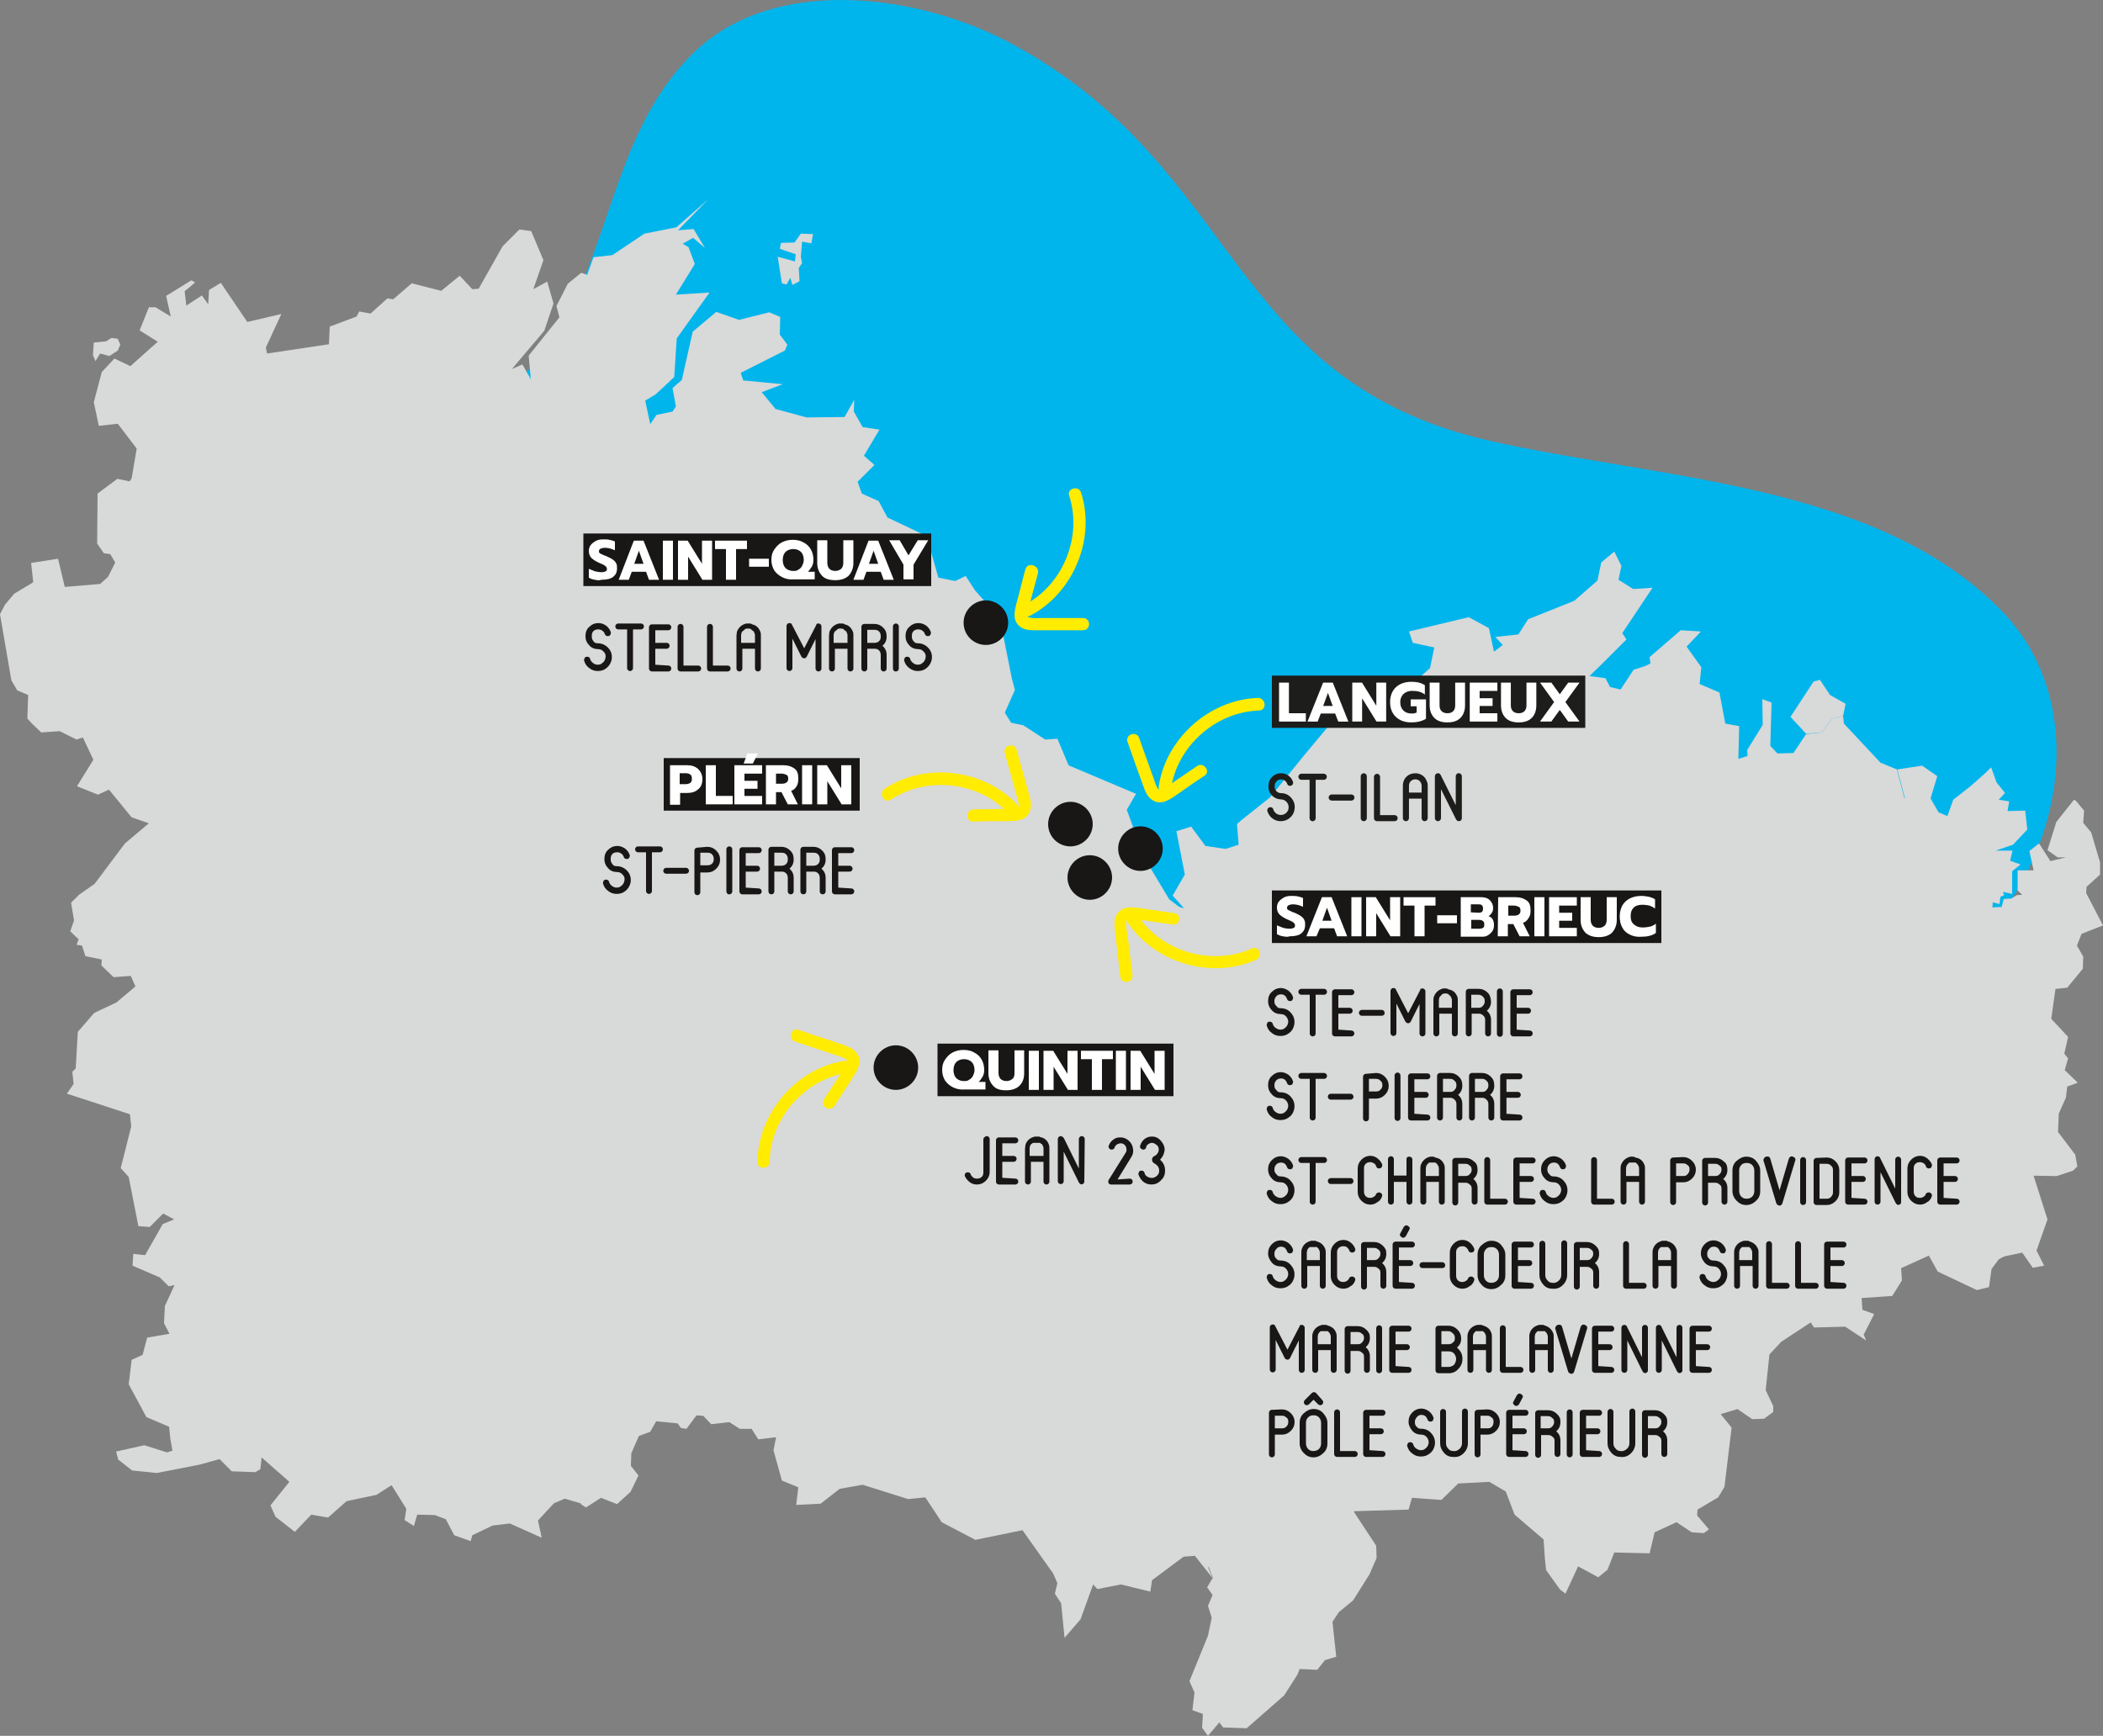 <?xml version="1.0" encoding="UTF-8"?><svg id="Calque_2" xmlns="http://www.w3.org/2000/svg" viewBox="0 0 500 412.76"><rect x="0" y="0" width="500" height="412.76" fill="#808080" stroke="none"/><defs><style>.cls-1{fill:#1d1d1b;}.cls-2{fill:#fff;}.cls-3{fill:#181716;}.cls-4{fill:#00b5ec;}.cls-5{fill:#ffec00;}.cls-6{fill:#d8d9d9;fill-rule:evenodd;}</style></defs><g id="Calque_1-2"><path class="cls-4" d="M331.2,230.06c18.8-2.2,38.9,4.6,57.6,8.3,17.5,3.4,51.7,2.9,68.3-5.1,28.7-13.9,44.7-61.4,18.8-88-29.6-30.4-80.7-31.2-121.5-40.4-63.1-14.2-59-65.4-114.5-94.8-21.3-11.3-55.7-16.3-75,2.5-24.5,23.8-18.3,63.8-49.2,83.6-11.6,7.4-77.9,32.1-32.6,68,16.2,12.9,33.7,23.8,50.9,35.2,16.6,11,32.3,22.7,45.2,37.9,17.2,20.3,34.4,47.4,64,44.2,38-4.3,53.1-47.2,88-51.4"/><polygon class="cls-6" points="184.9 61.06 185.9 67.36 187 67.66 187.9 66.06 188.4 67.76 190.1 66.86 189.9 63.76 190.7 62.56 190.4 61.06 190.7 57.46 192.9 57.86 193.3 55.66 190.4 55.56 188.9 57.66 185.7 57.76 185.4 59.16 189.2 60.46 189 62.16 184.9 61.06"/><polygon class="cls-6" points="494.9 222.06 500 220.06 496 212.36 496.1 210.86 499.3 207.96 499.3 205.06 497.2 197.96 495.3 195.66 495.5 192.76 493.6 190.46 493.1 190.16 488.9 195.46 486.8 202.16 489.2 203.86 491.2 203.86 487.5 204.76 484.8 200.56 482.5 202.36 483.5 206.96 479.7 206.96 479.7 211.76 480.8 212.76 479.5 212.86 478.2 213.66 476.4 213.76 475.9 215.66 473.7 215.76 473.8 214.56 475.4 214.96 475.6 213.26 476.5 212.86 476.2 212.06 478.4 212.56 478.4 207.16 480.4 205.56 477.9 204.66 478.5 202.26 474.5 202.26 478.6 200.86 482 197.26 481.5 192.76 477.3 192.86 477.7 190.56 475.2 190.16 476.7 188.56 474.7 186.06 473.4 182.46 472.1 183.76 468.6 186.86 464.4 190.16 463 194.06 460.9 193.16 459 189.86 460.6 184.56 457 182.06 451.1 182.96 452.9 189.76 452.78 189.77 451 182.96 447.1 181.36 438.4 172.06 438.2 170.26 435.6 170.86 433.2 174.16 429.4 174.56 426.4 179.06 422.6 179.16 420.85 177.31 420.9 177.26 421.2 167.06 419 166.26 419.1 172.36 415.4 178.36 415.5 179.76 413.3 180.46 413.5 172.66 410.2 172.06 408.8 164.66 404.1 162.66 404.5 158.66 401 153.76 404.4 150.16 399.6 149.86 392.2 156.26 392.4 157.76 391.2 158.36 388.4 159.26 385.3 163.96 382.8 163.36 381.7 161.26 377.9 160.76 381.4 157.36 386.7 152.06 385.7 150.56 392.9 139.76 388.3 140.06 384.8 137.86 385.5 134.56 383.8 131.16 380.7 133.76 379.8 138.06 374.3 142.86 363.3 147.26 361 150.86 355.5 151.46 357.3 153.36 355.2 154.96 354 149.36 349.2 146.76 335 150.16 335.9 152.86 341 153.96 340 158.86 331.9 166.06 323.7 169.86 317.7 170.46 310.1 179.56 301.9 189.66 295.1 195.06 294.1 195.96 294.5 200.86 291.4 201.86 286.6 201.16 283.2 196.56 279.7 197.66 281.7 207.96 278.8 212.96 281.5 215.96 280.4 215.66 278 213.86 271.7 203.36 269.5 200.76 271.9 198.16 268.6 197.86 269.4 196.66 267.9 192.56 270.1 188.76 254.07 181.99 251.4 175.66 248.5 175.86 243.3 172.46 240.4 171.86 238.9 169.46 241.3 164.06 240.6 161.46 238.41 150.51 238.7 150.56 237.7 145.26 236.3 145.46 231.8 140.36 229.6 136.96 227.1 138.16 223.1 137.36 220.3 127.46 211 123.06 208.9 119.16 204.9 117.36 203.9 114.56 207.9 110.56 205.4 108.36 209.1 102.16 205.1 101.56 203 97.86 203.1 95.06 200.8 99.16 191.8 99.26 184.4 97.26 181.1 93.26 186.1 91.36 176.7 90.46 176.1 88.66 186.6 83.36 187.2 81.96 185.4 79.56 185.5 75.36 182.9 74.26 175.7 76.06 170.3 74.16 164.7 78.86 162.1 90.36 159.9 92.26 160.7 96.66 159.9 97.86 156.1 98.66 154.6 100.86 153.4 95.26 155.9 93.76 160.3 89.66 160.9 80.46 168.7 69.56 160.7 70.06 165.2 62.76 163.7 58.76 162.3 57.96 164.8 56.56 167.6 58.96 164.9 54.46 161.2 54.76 168.4 47.36 160.8 54.06 153.2 55.56 145.6 60.66 141.1 61.16 139.6 65.36 138.2 64.86 135 67.46 132.3 72.76 133 75.46 125.7 84.56 126.2 90.16 124.2 86.66 121.7 87.76 129.4 78.66 131.6 72.16 130.1 66.96 126.8 68.76 129.2 61.86 126.3 54.96 123.5 54.56 119.5 58.56 113.8 68.66 112.3 68.76 109.3 65.56 104.9 69.16 97.9 67.36 93.5 71.16 92.1 70.96 88.1 74.56 85.4 74.06 84.8 75.26 78.4 77.66 78.2 81.86 63.5 84.06 63.2 82.66 66.9 74.66 58.8 76.56 52.5 67.26 49.7 68.96 49.5 72.36 48 70.26 44.3 72.66 43.9 69.26 46.4 67.16 45.5 66.66 39.5 70.36 40.6 75.26 36.8 72.96 36.85 73.06 35.4 73.06 33.2 78.56 37.5 81.26 31 87.06 27.2 85.26 24.2 88.46 22.3 95.66 23.5 101.26 28 100.76 32.5 106.66 31.3 113.76 30.8 114.46 27.9 113.86 23.2 117.36 23.1 129.26 24.7 131.56 26.2 131.76 27.4 133.76 25.7 137.16 23.8 138.86 15.4 139.56 13.8 132.86 7.4 133.86 7.9 138.46 3.4 141.16 1.2 143.76 0 146.06 2.7 161.76 4.1 164.16 6.7 165.26 6.5 170.86 7.6 172.06 9.8 174.16 14.2 173.86 18.2 175.86 19.7 175.36 22.2 180.66 18.3 186.96 23.3 188.96 25.9 187.76 31.3 194.36 35.4 195.76 29.7 200.56 22.5 210.16 18.8 212.76 16.9 214.66 17.6 218.86 16.7 221.46 18.7 223.36 18.2 224.66 19.5 224.86 20.3 227.36 24.2 228.16 24.1 229.56 27 232.36 31.1 232.06 32.2 234.56 27.7 238.36 22.4 240.86 18.5 245.36 18 254.06 17.2 254.86 17.5 257.76 15.9 260.06 30.9 264.96 31.2 267.86 28.7 277.76 30.6 279.86 32.9 291.56 35.6 291.76 38.8 288.56 41.4 289.96 38.7 291.06 34.5 298.46 31.7 298.16 31.5 300.96 38 303.76 40.1 305.86 41.5 305.56 39.2 310.56 39 314.66 40.3 317.16 35 318.06 33.9 322.16 31.3 323.36 30.6 329.16 34.8 336.96 40.2 339.26 40.5 342.16 41 344.96 39.7 345.36 34.3 343.66 27.6 345.16 28.1 347.06 31.4 349.66 37.3 350.26 47.5 348.26 52.2 346.96 55.1 349.86 60.7 350.06 61.9 349.36 62.2 346.56 68.8 352.36 64.3 357.96 65.5 360.66 70.1 364.26 74 360.16 78 360.86 82.4 356.96 89.5 355.46 93.1 353.16 96.6 358.76 96.2 361.46 98.4 362.86 99.2 360.16 103.4 360.26 106 361.26 108 365.06 111.9 366.46 112.3 365.06 117.1 362.76 121.2 362.26 128.8 365.66 127.9 361.56 131.7 357.46 134.3 356.36 138.12 357.5 138.1 357.66 139.3 358.46 142.9 356.16 146.7 357.66 149.9 354.76 151.8 350.86 150 348.56 150.1 345.56 151.9 341.46 154.6 340.46 156 337.96 161.1 338.46 161.9 339.56 163.2 339.76 165.6 336.56 167 336.66 167.2 336.66 169.1 338.66 173.4 338.16 175.9 339.76 178.7 339.76 180.3 342.26 184.5 341.76 184.5 341.86 183.9 344.86 185.9 352.06 189.8 353.66 189.3 357.86 195.1 357.56 199.6 354.06 199.63 354.03 205.1 353.06 215.9 356.46 220 356.06 223.9 361.96 231.9 366.16 243.1 363.86 250.4 374.16 251.4 376.46 250.8 378.96 252.3 381.26 253.1 389.46 256.9 385.06 259.9 376.76 260.9 377.86 266.5 376.76 273.5 378.46 273.9 375.76 281.4 370.16 284.1 369.96 288.3 375.26 287.2 372.66 287.4 372.66 288.39 375.22 288.3 375.26 287 377.46 288.3 379.26 287.2 381.86 288.1 384.66 287.2 388.96 282.8 399.76 284 402.46 283.5 406.66 286 407.56 285.8 410.86 287.2 412.76 289.9 409.56 290.8 410.76 296.4 410.96 305.3 403.16 308.5 398.16 309 396.86 313.2 397.06 315 394.76 317.7 393.96 316.8 385.66 318.3 383.36 321.7 380.56 325.6 374.36 327.3 370.46 327.2 367.56 321.87 359.46 322 359.46 321.96 359.35 334.9 358.96 335.7 356.16 342.7 356.66 346.7 352.76 354.1 352.36 358 354.66 360.1 360.16 367 366.06 367.3 370.56 367.6 373.36 370.9 377.96 372.2 378.96 375.2 372.46 380 375.06 382.2 373.26 383.8 369.16 392.2 369.36 393.4 364.36 398.6 361.96 402.2 364.36 405.1 364.56 406.3 363.66 403.5 360.36 403.6 358.96 408.5 356.06 410 353.56 411.7 339.46 409.1 336.26 413.1 335.06 416.6 337.46 419.4 337.36 421.6 335.76 421.6 334.36 419.8 330.56 420.7 322.06 423.5 319.06 430.5 314.46 431.3 315.66 438.7 315.46 443.7 318.76 443.1 317.36 445.6 312.46 442.8 311.46 442.6 308.66 449.9 308.16 452.2 304.46 452 301.56 458.6 298.56 460.7 302.36 470 306.76 472.9 306.06 473.5 301.76 475.2 299.46 476.5 298.76 480.8 297.86 483.3 301.46 486 300.96 484.2 297.36 486.8 289.96 483.5 279.56 489 279.66 492.9 278.36 493.9 277.36 493.4 274.56 489.3 269.16 489.5 264.76 491.2 260.96 491.5 258.36 494 257.46 490.9 254.46 491.7 251.66 490.8 250.56 491.7 246.56 487.7 242.26 488.7 235.16 491.5 234.86 495.2 230.36 495.3 227.46 493.8 224.86 494.9 222.06"/><polygon class="cls-6" points="438.2 170.26 438.8 167.36 435.1 165.26 432.7 161.66 431.2 162.06 425.7 170.46 429.4 174.46 433.2 174.16 435.6 170.86 438.2 170.26"/><polygon class="cls-6" points="23.8 84.06 26 84.66 28 83.36 28.6 81.96 28 80.56 26.5 80.36 25.2 81.16 22.3 81.46 22.1 84.46 22.7 85.86 23.8 84.06"/><path class="cls-3" d="M253.8,208.66c0-2.9,2.4-5.3,5.3-5.3s5.3,2.4,5.3,5.3-2.4,5.3-5.3,5.3-5.3-2.4-5.3-5.3"/><path class="cls-3" d="M265.85,201.79c0-2.9,2.4-5.3,5.3-5.3s5.3,2.4,5.3,5.3-2.4,5.3-5.3,5.3-5.3-2.4-5.3-5.3"/><path class="cls-3" d="M249.2,195.96c0-2.9,2.4-5.3,5.3-5.3s5.3,2.4,5.3,5.3-2.4,5.3-5.3,5.3-5.3-2.3-5.3-5.3"/><path class="cls-3" d="M229.1,148.06c0-2.9,2.4-5.3,5.3-5.3s5.3,2.4,5.3,5.3-2.4,5.3-5.3,5.3-5.3-2.3-5.3-5.3"/><path class="cls-3" d="M207.7,253.86c0-2.9,2.4-5.3,5.3-5.3s5.3,2.4,5.3,5.3-2.4,5.3-5.3,5.3-5.3-2.4-5.3-5.3"/><rect class="cls-3" x="302.4" y="211.74" width="92.6" height="12.5"/><rect class="cls-3" x="138.7" y="126.86" width="82.7" height="12.5"/><rect class="cls-3" x="222.9" y="248.16" width="56.1" height="12.5"/><rect class="cls-3" x="157.8" y="180.26" width="46.6" height="12.5"/><path class="cls-3" d="M142.1,152.96c1,0,1.9.4,2.6,1.2.7.8.9,1.8.7,2.8-.2.8-.6,1.4-1.2,1.9s-1.3.7-2.1.7c-.7,0-1.4-.2-2-.7-.6-.4-1-1-1.2-1.7-.1-.2,0-.5.1-.7s.3-.3.6-.3c.4,0,.6.2.7.5.1.4.3.7.7,1,.4.3.7.4,1.1.4s.8-.1,1.1-.4c.3-.2.6-.6.7-1,.2-.6.1-1.2-.3-1.6-.4-.5-.8-.7-1.4-.7-.8,0-1.6-.3-2.1-.9-.6-.6-.9-1.3-.9-2.1v-.2c0-.8.3-1.6.9-2.1.6-.6,1.3-.9,2.1-.9h.1c.6,0,1.2.2,1.8.6.5.4.9.9,1.1,1.5.1.2,0,.5-.1.7s-.3.3-.6.3c-.4,0-.6-.2-.7-.5-.1-.3-.3-.6-.6-.8-.3-.2-.6-.3-.9-.3h-.1c-.4,0-.8.1-1.1.4-.3.3-.4.7-.4,1.1v.2c0,.4.1.8.4,1.1.2.4.6.5,1,.5"/><path class="cls-3" d="M152.4,148.26c.2,0,.4.1.5.2.1.1.2.3.2.5s-.1.4-.2.5c-.1.1-.3.2-.5.2h-1.9v9.2c0,.2-.1.4-.2.5s-.3.2-.5.2-.4-.1-.5-.2-.2-.3-.2-.5v-9.2h-2.1c-.2,0-.4-.1-.5-.2-.1-.1-.2-.3-.2-.5s.1-.4.2-.5c.1-.1.3-.2.5-.2h5.4ZM152.4,148.26c.2,0,.4.1.5.2.1.1.2.3.2.5s-.1.4-.2.5c-.1.1-.3.2-.5.2h-1.9v9.2c0,.2-.1.4-.2.5s-.3.2-.5.2-.4-.1-.5-.2-.2-.3-.2-.5v-9.2h-2.1c-.2,0-.4-.1-.5-.2-.1-.1-.2-.3-.2-.5s.1-.4.2-.5c.1-.1.3-.2.5-.2h5.4Z"/><path class="cls-3" d="M158.9,158.26c.2,0,.4.1.5.2.1.1.2.3.2.5s-.1.4-.2.5c-.1.1-.3.2-.5.2h-3.9c-.2,0-.4-.1-.5-.2-.1-.1-.2-.3-.2-.5v-9.8c0-.2.1-.4.2-.5s.3-.2.5-.2h3.9c.2,0,.4.1.5.2s.2.3.2.5-.1.4-.2.5-.3.2-.5.2h-3.1v3h2.7c.2,0,.4.1.5.2.1.1.2.3.2.5s-.1.4-.2.5c-.1.1-.3.2-.5.2h-2.7v3.8l3.1.2Z"/><path class="cls-3" d="M166,158.26c.2,0,.4.1.5.2.1.1.2.3.2.5s-.1.4-.2.5c-.1.1-.3.2-.5.2h-4.2c-.2,0-.4-.1-.5-.2-.1-.1-.2-.3-.2-.5v-9.9c0-.2.1-.4.2-.5.1-.1.3-.2.5-.2s.4.1.5.2.2.3.2.5v9.2h3.5Z"/><path class="cls-3" d="M173,158.26c.2,0,.4.1.5.2.1.1.2.3.2.5s-.1.4-.2.5c-.1.1-.3.2-.5.2h-4.2c-.2,0-.4-.1-.5-.2-.1-.1-.2-.3-.2-.5v-9.9c0-.2.1-.4.2-.5.1-.1.3-.2.5-.2s.4.1.5.2.2.3.2.5v9.2h3.5Z"/><path class="cls-3" d="M180.8,150.26c.1.3.1.6.1.9v7.8c0,.2-.1.4-.2.5-.1.1-.3.2-.5.2s-.4-.1-.5-.2c-.1-.1-.2-.3-.2-.5v-4.7h-3v4.7c0,.2-.1.4-.2.5-.1.1-.3.2-.5.2s-.4-.1-.5-.2c-.1-.1-.2-.3-.2-.5v-7.8c0-.3.1-.6.1-.9q0-.1,0,0c.3-.9,1-1.6,1.9-1.9.1,0,.2,0,.2-.1h1.1q.1,0,.2.1c.1,0,.2,0,.2.1,1,.2,1.6.8,2,1.8q-.1-.1,0,0M179.5,152.86v-1.7c0-.2,0-.4-.1-.6-.1-.1-.1-.2-.2-.4l-.2-.2h-.1l-.1-.1s-.1,0-.1-.1-.1,0-.1-.1-.1,0-.1-.1-.1,0-.1,0q-.1,0-.2-.1h-.7q-.1,0-.2.1h-.1s-.1,0-.1.1q-.1,0-.1.1s-.1,0-.1.1c0,0-.1,0-.1.1h-.1l-.2.2c-.1.1-.2.2-.2.4-.1.2-.1.4-.1.6v1.7h3.3Z"/><path class="cls-3" d="M194.6,148.26c.2,0,.4.1.5.2.1.1.2.3.2.5v10c0,.2-.1.4-.2.5-.1.1-.3.2-.5.2s-.4-.1-.5-.2c-.1-.1-.2-.3-.2-.5v-7l-2.1,4.2-.1.1c-.1.1-.1.2-.2.2-.2.1-.4.1-.6,0-.2-.1-.3-.2-.4-.4l-2.1-4.2v7c0,.2-.1.4-.2.5s-.3.2-.5.2-.4-.1-.5-.2-.2-.3-.2-.5v-10c0-.2.1-.4.2-.5s.3-.2.5-.2c.3,0,.5.1.6.4l2.9,5.6,2.9-5.6v-.1s0-.1.1-.1c-.1,0,.1-.1.4-.1"/><path class="cls-3" d="M202.8,150.26c.1.3.1.6.1.9v7.8c0,.2-.1.4-.2.5-.1.1-.3.2-.5.2s-.4-.1-.5-.2c-.1-.1-.2-.3-.2-.5v-4.7h-3v4.7c0,.2-.1.4-.2.5-.1.1-.3.2-.5.2s-.4-.1-.5-.2c-.1-.1-.2-.3-.2-.5v-7.8c0-.3.1-.6.1-.9q0-.1,0,0c.3-.9,1-1.6,1.9-1.9.1,0,.2,0,.2-.1h1.1q.1,0,.2.1c.1,0,.2,0,.2.1,1,.2,1.6.8,2,1.8q0-.1,0,0M201.5,152.86v-1.7c0-.2,0-.4-.1-.6-.1-.1-.1-.2-.2-.4l-.2-.2h-.1l-.1-.1s-.1,0-.1-.1-.1,0-.1-.1-.1,0-.1-.1-.1,0-.1,0q-.1,0-.2-.1h-.7q-.1,0-.2.1h-.1s-.1,0-.1.1q-.1,0-.1.1s-.1,0-.1.1c0,0-.1,0-.1.1h-.1l-.2.2c-.1.1-.2.2-.2.4-.1.2-.1.4-.1.6v1.7h3.3Z"/><path class="cls-3" d="M210.8,151.36c0,.9-.3,1.6-1,2.2.7.6,1,1.3,1,2.2v3.2c0,.2-.1.4-.2.5s-.3.2-.5.2-.4-.1-.5-.2-.2-.3-.2-.5v-3.2c0-.4-.1-.8-.4-1.1s-.6-.4-1.1-.4h-1.7v4.7c0,.2-.1.4-.2.5-.1.1-.3.2-.5.2s-.4-.1-.5-.2c-.1-.1-.2-.3-.2-.5v-9.9c0-.2.1-.4.2-.5s.3-.2.5-.2h2.4c.8,0,1.5.3,2.1.9.6.6.8,1.2.8,2.1M206.2,152.86h1.7c.4,0,.8-.1,1.1-.4s.4-.6.4-1.1v-.1c0-.4-.1-.8-.4-1.1s-.6-.4-1.1-.4h-1.7v3.1Z"/><path class="cls-3" d="M212.5,159.46c-.1-.1-.2-.3-.2-.5v-10c0-.2.1-.4.2-.5s.3-.2.5-.2.4.1.5.2.2.3.2.5v10c0,.2-.1.4-.2.5s-.3.2-.5.2-.4,0-.5-.2"/><path class="cls-3" d="M218.2,152.96c1,0,1.9.4,2.6,1.2.7.8.9,1.8.7,2.8-.2.8-.6,1.4-1.2,1.9s-1.3.7-2.1.7c-.7,0-1.4-.2-2-.7-.6-.4-1-1-1.2-1.7-.1-.2,0-.5.1-.7s.3-.3.6-.3c.4,0,.6.2.7.5.1.4.3.7.7,1,.4.3.7.4,1.1.4s.8-.1,1.1-.4c.3-.2.6-.6.7-1,.2-.6.1-1.2-.3-1.6-.4-.5-.8-.7-1.4-.7-.8,0-1.6-.3-2.1-.9-.6-.6-.9-1.3-.9-2.1v-.2c0-.8.3-1.6.9-2.1.6-.6,1.3-.9,2.1-.9h.1c.6,0,1.2.2,1.8.6.5.4.9.9,1.1,1.5.1.2,0,.5-.1.7s-.3.3-.6.3c-.4,0-.6-.2-.7-.5-.1-.3-.3-.6-.6-.8-.3-.2-.6-.3-.9-.3h-.1c-.4,0-.8.1-1.1.4-.3.3-.4.7-.4,1.1v.2c0,.4.1.8.4,1.1.3.4.6.5,1,.5"/><path class="cls-3" d="M146.6,205.96c1,0,1.9.4,2.6,1.2.7.8.9,1.8.7,2.8-.2.8-.6,1.4-1.2,1.9s-1.3.7-2.1.7c-.7,0-1.4-.2-2-.7-.6-.4-1-1-1.2-1.7-.1-.2,0-.5.1-.7s.3-.3.6-.3c.4,0,.6.2.7.5.1.4.3.7.7,1s.7.4,1.1.4.8-.1,1.1-.4c.3-.2.6-.6.7-1,.2-.6.1-1.2-.3-1.6-.4-.5-.8-.7-1.4-.7-.8,0-1.6-.3-2.1-.9-.6-.6-.9-1.3-.9-2.1v-.2c0-.8.3-1.6.9-2.1.6-.6,1.3-.9,2.1-.9h.1c.6,0,1.2.2,1.8.6.5.4.9.9,1.1,1.5.1.2,0,.5-.1.7s-.3.3-.6.3c-.4,0-.6-.2-.7-.5-.1-.3-.3-.6-.6-.8-.3-.2-.6-.3-.9-.3h-.1c-.4,0-.8.1-1.1.4-.3.3-.4.7-.4,1.1v.2c0,.4.1.8.4,1.1.2.4.6.5,1,.5"/><path class="cls-3" d="M156.9,201.26c.2,0,.4.1.5.2.1.1.2.3.2.5s-.1.4-.2.5c-.1.1-.3.2-.5.2h-1.9v9.2c0,.2-.1.4-.2.5-.1.1-.3.2-.5.2s-.4-.1-.5-.2c-.1-.1-.2-.3-.2-.5v-9.2h-1.9c-.2,0-.4-.1-.5-.2-.1-.1-.2-.3-.2-.5s.1-.4.2-.5.3-.2.5-.2h5.2ZM156.9,201.26c.2,0,.4.1.5.2.1.1.2.3.2.5s-.1.4-.2.5c-.1.1-.3.2-.5.2h-1.9v9.2c0,.2-.1.4-.2.5-.1.1-.3.2-.5.2s-.4-.1-.5-.2c-.1-.1-.2-.3-.2-.5v-9.2h-1.9c-.2,0-.4-.1-.5-.2-.1-.1-.2-.3-.2-.5s.1-.4.2-.5.3-.2.5-.2h5.2Z"/><path class="cls-3" d="M163.6,207.56c-.1.1-.3.2-.5.2h-4.7c-.2,0-.4-.1-.5-.2-.1-.1-.2-.3-.2-.5s.1-.4.2-.5c.1-.1.3-.2.5-.2h4.7c.2,0,.4.1.5.2s.2.3.2.5,0,.3-.2.5"/><path class="cls-3" d="M168.2,201.36c.8,0,1.5.3,2.1.9s.9,1.3.9,2.1v.1c0,.8-.3,1.5-.9,2.1-.6.6-1.3.9-2.1.9h-1.7v4.7c0,.2-.1.4-.2.5-.1.1-.3.2-.5.2s-.4-.1-.5-.2c-.1-.1-.2-.3-.2-.5v-9.9c0-.2.1-.4.2-.5s.3-.2.5-.2l2.4-.2ZM169.7,204.26c0-.4-.1-.8-.4-1.1-.3-.3-.6-.4-1.1-.4h-1.7v3h1.7c.4,0,.8-.1,1.1-.4.3-.3.4-.6.4-1.1"/><path class="cls-3" d="M172.9,212.46c-.1-.1-.2-.3-.2-.5v-10c0-.2.1-.4.2-.5s.3-.2.5-.2.4.1.5.2.2.3.2.5v10c0,.2-.1.4-.2.5s-.3.2-.5.2-.4,0-.5-.2"/><path class="cls-3" d="M180.4,211.26c.2,0,.4.1.5.2.1.1.2.3.2.5s-.1.4-.2.5c-.1.1-.3.2-.5.2h-3.9c-.2,0-.4-.1-.5-.2-.1-.1-.2-.3-.2-.5v-9.8c0-.2.1-.4.2-.5.1-.1.3-.2.5-.2h3.9c.2,0,.4.1.5.2.1.1.2.3.2.5s-.1.4-.2.5c-.1.1-.3.2-.5.2h-3.1v3h2.7c.2,0,.4.1.5.2s.2.3.2.5-.1.4-.2.5-.3.2-.5.2h-2.7v3.8l3.1.2Z"/><path class="cls-3" d="M188.7,204.36c0,.9-.3,1.6-1,2.2.7.6,1,1.3,1,2.2v3.2c0,.2-.1.4-.2.5-.1.1-.3.2-.5.2s-.4-.1-.5-.2c-.1-.1-.2-.3-.2-.5v-3.2c0-.4-.1-.8-.4-1.1s-.6-.4-1.1-.4h-1.7v4.7c0,.2-.1.4-.2.5-.1.1-.3.2-.5.2s-.4-.1-.5-.2c-.1-.1-.2-.3-.2-.5v-9.9c0-.2.1-.4.2-.5s.3-.2.5-.2h2.4c.8,0,1.5.3,2.1.9.6.6.8,1.2.8,2.1M184.1,205.86h1.7c.4,0,.8-.1,1.1-.4s.4-.6.4-1.1v-.1c0-.4-.1-.8-.4-1.1s-.6-.4-1.1-.4h-1.7v3.1Z"/><path class="cls-3" d="M196.3,204.36c0,.9-.3,1.6-1,2.2.7.6,1,1.3,1,2.2v3.2c0,.2-.1.4-.2.5-.1.1-.3.2-.5.2s-.4-.1-.5-.2c-.1-.1-.2-.3-.2-.5v-3.2c0-.4-.1-.8-.4-1.1s-.6-.4-1.1-.4h-1.7v4.7c0,.2-.1.4-.2.5-.1.1-.3.2-.5.2s-.4-.1-.5-.2c-.1-.1-.2-.3-.2-.5v-9.9c0-.2.1-.4.2-.5s.3-.2.5-.2h2.4c.8,0,1.5.3,2.1.9.6.6.8,1.2.8,2.1M191.7,205.86h1.7c.4,0,.8-.1,1.1-.4s.4-.6.4-1.1v-.1c0-.4-.1-.8-.4-1.1s-.6-.4-1.1-.4h-1.7v3.1Z"/><path class="cls-3" d="M202.4,211.26c.2,0,.4.1.5.2.1.1.2.3.2.5s-.1.4-.2.5c-.1.1-.3.2-.5.2h-3.9c-.2,0-.4-.1-.5-.2-.1-.1-.2-.3-.2-.5v-9.8c0-.2.1-.4.2-.5.1-.1.3-.2.5-.2h3.9c.2,0,.4.1.5.2.1.1.2.3.2.5s-.1.4-.2.5c-.1.1-.3.2-.5.2h-3.1v3h2.7c.2,0,.4.1.5.2s.2.3.2.5-.1.4-.2.5-.3.2-.5.2h-2.7v3.8l3.1.2Z"/><path class="cls-3" d="M234.6,270.16c.2,0,.4.1.5.2.1.1.2.3.2.5v7.8c0,.8-.3,1.5-.9,2.1-.6.6-1.3.9-2.1.9h-.1c-.6,0-1.2-.2-1.7-.6-.5-.4-.9-.9-1.1-1.4-.1-.2,0-.5.1-.6.1-.2.3-.3.6-.3.4,0,.6.2.7.5.1.3.3.5.5.7.3.2.6.3.9.3h.1c.4,0,.8-.1,1.1-.4.3-.3.4-.6.4-1.1v-7.8c0-.2.1-.4.2-.5.2-.2.4-.3.6-.3"/><path class="cls-3" d="M241.4,280.26c.2,0,.4.1.5.2.1.1.2.3.2.5s-.1.4-.2.5c-.1.1-.3.2-.5.2h-3.9c-.2,0-.4-.1-.5-.2-.1-.1-.2-.3-.2-.5v-9.8c0-.2.1-.4.2-.5.1-.1.3-.2.5-.2h3.9c.2,0,.4.1.5.2.1.1.2.3.2.5s-.1.4-.2.5c-.1.1-.3.2-.5.2h-3.1v3h2.7c.2,0,.4.1.5.2.1.1.2.3.2.5s-.1.4-.2.5c-.1.1-.3.2-.5.2h-2.7v3.8l3.1.2Z"/><path class="cls-3" d="M249.4,272.26c.1.3.1.6.1.9v7.8c0,.2-.1.4-.2.5-.1.1-.3.2-.5.2s-.4-.1-.5-.2c-.1-.1-.2-.3-.2-.5v-4.7h-3v4.7c0,.2-.1.4-.2.5-.2.1-.3.2-.5.2s-.4-.1-.5-.2c-.1-.1-.2-.3-.2-.5v-7.8c0-.3.1-.6.1-.9,0,0,0-.1,0,0,.3-1,1-1.6,1.9-1.9.1,0,.2,0,.2-.1h1.1c.1,0,.2,0,.2.1,1.2.2,1.9.9,2.2,1.9q0-.1,0,0M248.1,274.86v-1.7c0-.2,0-.4-.1-.6-.1-.1-.1-.2-.2-.4l-.2-.2h-.1s-.1,0-.1-.1c0,0-.1,0-.1-.1h-1.7s-.1,0-.1.1c0,0-.1,0-.1.1h-.1c-.1,0-.1.1-.2.2-.1.1-.2.2-.2.4-.1.2-.1.4-.1.6v1.7h3.3Z"/><path class="cls-3" d="M257.8,280.96s0,.1,0,0v.1c0,.2-.2.4-.4.5-.2.1-.4.1-.5,0-.2-.1-.3-.2-.4-.4l-3.6-7.3v7c0,.2-.1.4-.2.5-.1.1-.3.2-.5.2s-.4-.1-.5-.2c-.1-.1-.2-.3-.2-.5v-10c0-.2.1-.4.2-.5.1-.1.3-.2.5-.2s.4.1.6.3c0,0,0,.1.1.1l3.6,7.3v-7c0-.2.1-.4.2-.5.1-.1.3-.2.5-.2s.4.1.5.2c.1.1.2.3.2.5l-.1,10.1Z"/><path class="cls-3" d="M268.6,280.26c.2,0,.4.1.5.2.1.1.2.3.2.5s-.1.4-.2.5c-.1.1-.3.2-.5.2h-4.4c-.1,0-.3,0-.4-.1-.2-.1-.3-.3-.3-.5s0-.4.1-.5c2.7-4.3,4-6.4,4-6.4.2-.3.3-.6.2-1,0-.4-.2-.7-.4-.9-.3-.3-.6-.4-1-.4-.2,0-.4.1-.7.2-.4.2-.6.5-.7.8-.1.3-.3.5-.7.5-.2,0-.5-.1-.6-.3s-.2-.4-.1-.6c.2-.6.5-1,1-1.4.5-.4,1-.6,1.6-.6h.2c.8,0,1.5.3,2.1.9.5.5.8,1.1.9,1.9.1.8-.1,1.4-.5,2l-3.2,5.2,2.9-.2Z"/><path class="cls-3" d="M275.8,275.76c.8.7,1.2,1.5,1.2,2.6,0,.8-.2,1.5-.7,2-.5.6-1,1-1.7,1.2-.9.2-1.7.1-2.4-.3-.7-.4-1.2-1.1-1.5-1.9-.1-.2,0-.5.1-.7.1-.2.3-.3.6-.3.4,0,.6.2.7.5.1.5.4.8.8,1,.4.2.8.3,1.3.2.4-.1.7-.3,1-.6.3-.3.4-.7.4-1.1s-.1-.7-.3-1c-.2-.3-.5-.5-.8-.7-.4-.2-.6-.5-.6-.9s.2-.7.6-.9c.3-.1.5-.3.7-.6.2-.3.3-.6.3-.9,0-.4-.1-.8-.5-1.1-.4-.3-.7-.5-1.1-.5-.3,0-.6.1-.9.3-.3.2-.5.5-.5.8-.1.3-.3.5-.7.5-.2,0-.4-.1-.6-.3-.2-.2-.2-.4-.1-.7.2-.6.5-1.1,1-1.5.5-.4,1.1-.6,1.7-.6h.1c.8,0,1.5.3,2.1,1,.6.7.9,1.3.9,2.2-.1.8-.4,1.6-1.1,2.3"/><path class="cls-3" d="M304.5,239.74c1,0,1.9.4,2.5,1.2.7.8.9,1.8.7,2.8-.2.8-.5,1.4-1.2,1.9-.6.5-1.3.7-2.1.7-.7,0-1.4-.2-2-.7-.6-.4-1-1-1.2-1.7-.1-.2,0-.5.1-.7.1-.2.3-.3.6-.3.4,0,.6.2.7.5.1.4.3.7.7,1,.3.2.7.4,1.1.4s.8-.1,1.1-.4c.3-.2.6-.6.7-1,.2-.6,0-1.2-.3-1.6-.4-.5-.8-.7-1.4-.7-.8,0-1.6-.3-2.1-.9-.6-.6-.9-1.3-.9-2.1v-.2c0-.8.3-1.6.9-2.1.6-.6,1.3-.9,2.1-.9.6,0,1.2.2,1.8.6.5.4.9.9,1.1,1.5.1.2,0,.5-.1.7-.1.2-.3.3-.6.3-.4,0-.6-.2-.7-.5s-.3-.6-.5-.8c-.3-.2-.6-.3-.9-.3-.4,0-.8.1-1.1.4-.3.3-.5.7-.5,1.1v.2c0,.4.1.8.5,1.1.2.4.6.5,1,.5"/><path class="cls-3" d="M314.8,235.14c.2,0,.4.1.5.2.1.1.2.3.2.5s-.1.4-.2.5c-.1.1-.3.2-.5.2h-2v9.2c0,.2-.1.4-.2.5-.1.1-.3.2-.5.2s-.4-.1-.5-.2c-.1-.1-.2-.3-.2-.5v-9.2h-2c-.2,0-.4-.1-.5-.2-.1-.1-.2-.3-.2-.5s.1-.4.2-.5c.1-.1.3-.2.5-.2h5.4Z"/><path class="cls-3" d="M321.3,245.04c.2,0,.4.1.5.2.1.1.2.3.2.5s-.1.4-.2.5c-.1.1-.3.2-.5.2h-3.9c-.2,0-.4-.1-.5-.2-.1-.1-.2-.3-.2-.5v-9.8c0-.2.1-.4.2-.5.1-.1.3-.2.5-.2h3.9c.2,0,.4.1.5.2.1.1.2.3.2.5s-.1.4-.2.5c-.1.1-.3.2-.5.2h-3.1v3h2.7c.2,0,.4.1.5.2.1.1.2.3.2.5s-.1.4-.2.5c-.1.1-.3.2-.5.2h-2.7v3.8l3.1.2Z"/><path class="cls-3" d="M329,241.34c-.1.1-.3.2-.5.2h-4.7c-.2,0-.4-.1-.5-.2-.1-.1-.2-.3-.2-.5s.1-.4.2-.5c.1-.1.3-.2.5-.2h4.7c.2,0,.4.1.5.2s.2.3.2.5,0,.4-.2.5"/><path class="cls-3" d="M338.2,235.04c.2,0,.4.1.5.2.1.1.2.3.2.5v10c0,.2-.1.4-.2.5-.1.1-.3.2-.5.2s-.4-.1-.5-.2c-.1-.1-.2-.3-.2-.5v-7l-2.1,4.2s0,.1-.1.1c-.1.1-.1.2-.2.2-.2.1-.4.1-.6,0s-.3-.2-.4-.4l-2.1-4.2v7c0,.2-.1.4-.2.5-.1.1-.3.2-.5.2s-.4-.1-.5-.2c-.1-.1-.2-.3-.2-.5v-10c0-.2.1-.4.2-.5.1-.1.3-.2.5-.2.3,0,.5.1.6.4l2.9,5.6,2.9-5.6v-.2c.1,0,.3-.1.5-.1"/><path class="cls-3" d="M346.5,237.04c.1.3.1.6.1.9v7.8c0,.2-.1.4-.2.5-.1.1-.3.2-.5.2s-.4-.1-.5-.2c-.1-.1-.2-.3-.2-.5v-4.7h-3v4.7c0,.2-.1.4-.2.5-.1.1-.3.2-.5.2s-.4-.1-.5-.2c-.1-.1-.2-.3-.2-.5v-7.8c0-.3,0-.6.1-.9q0-.1,0,0c.3-.9,1-1.6,1.9-1.9.1,0,.2,0,.2-.1h.9q.1,0,.2.1c.1,0,.2,0,.2.1,1.2.2,1.8.8,2.2,1.8M345.2,239.64v-1.7c0-.2,0-.4-.1-.6-.1-.1-.1-.2-.2-.4,0-.1-.1-.1-.2-.2l-.1-.1s-.1,0-.1-.1-.1,0-.1-.1c0,0-.1,0-.1-.1h-.1q-.1,0-.2-.1h-.7q-.1,0-.2.1h-.1s-.1,0-.1.1c0,0-.1,0-.1.1,0,0-.1,0-.1.1,0,0-.1,0-.1.1q-.1.1-.2.2c-.1.1-.2.2-.2.4-.1.2-.1.4-.1.6v1.7h3.1Z"/><path class="cls-3" d="M354.5,238.14c0,.9-.3,1.6-1,2.2.7.6,1,1.3,1,2.2v3.2c0,.2-.1.4-.2.5-.1.1-.3.2-.5.2s-.4-.1-.5-.2c-.1-.1-.2-.3-.2-.5v-3.2c0-.4-.1-.8-.5-1.1-.3-.3-.6-.4-1-.4h-1.7v4.7c0,.2-.1.4-.2.5-.1.1-.3.2-.5.2s-.4-.1-.5-.2c-.1-.1-.2-.3-.2-.5v-9.9c0-.2.1-.4.2-.5.1-.1.3-.2.5-.2h2.4c.8,0,1.5.3,2.1.9.6.6.7,1.2.8,2.1M349.8,239.64h1.7c.4,0,.8-.1,1-.4.3-.3.5-.6.5-1.1v-.1c0-.4-.1-.8-.5-1.1-.3-.3-.6-.4-1-.4h-1.7v3.1Z"/><path class="cls-3" d="M356.1,246.34c-.1-.1-.2-.3-.2-.5v-10.1c0-.2.1-.4.2-.5.1-.1.3-.2.5-.2s.4.1.5.2c.1.1.2.3.2.5v10.1c0,.2-.1.4-.2.5s-.3.2-.5.2-.3-.1-.5-.2"/><path class="cls-3" d="M363.7,245.04c.2,0,.4.1.5.2.1.1.2.3.2.5s-.1.4-.2.5c-.1.1-.3.2-.5.2h-3.9c-.2,0-.4-.1-.5-.2-.1-.1-.2-.3-.2-.5v-9.8c0-.2.1-.4.2-.5.1-.1.3-.2.5-.2h3.9c.2,0,.4.1.5.2.1.1.2.3.2.5s-.1.4-.2.5c-.1.1-.3.2-.5.2h-3.1v3h2.7c.2,0,.4.1.5.2.1.1.2.3.2.5s-.1.4-.2.5c-.1.1-.3.2-.5.2h-2.7v3.8l3.1.2Z"/><path class="cls-3" d="M304.5,259.74c1,0,1.9.4,2.5,1.2.7.8.9,1.8.7,2.8-.2.8-.5,1.4-1.2,1.9-.6.5-1.3.7-2.1.7-.7,0-1.4-.2-2-.7-.6-.4-1-1-1.2-1.7-.1-.2,0-.5.1-.7.1-.2.3-.3.6-.3.4,0,.6.2.7.5.1.4.3.7.7,1,.3.2.7.4,1.1.4s.8-.1,1.1-.4c.3-.2.6-.6.7-1,.2-.6,0-1.2-.3-1.6-.4-.5-.8-.7-1.4-.7-.8,0-1.6-.3-2.1-.9-.6-.6-.9-1.3-.9-2.1v-.2c0-.8.3-1.6.9-2.1.6-.6,1.3-.9,2.1-.9.6,0,1.2.2,1.8.6.5.4.9.9,1.1,1.5.1.2,0,.5-.1.7-.1.2-.3.3-.6.3-.4,0-.6-.2-.7-.5s-.3-.6-.5-.8c-.3-.2-.6-.3-.9-.3-.4,0-.8.1-1.1.4-.3.3-.5.7-.5,1.1v.2c0,.4.1.8.5,1.1.2.4.6.5,1,.5"/><path class="cls-3" d="M314.8,255.14c.2,0,.4.1.5.2.1.1.2.3.2.5s-.1.4-.2.5c-.1.1-.3.2-.5.2h-2v9.2c0,.2-.1.4-.2.5-.1.1-.3.2-.5.2s-.4-.1-.5-.2c-.1-.1-.2-.3-.2-.5v-9.2h-2c-.2,0-.4-.1-.5-.2-.1-.1-.2-.3-.2-.5s.1-.4.2-.5c.1-.1.3-.2.5-.2h5.4Z"/><path class="cls-3" d="M327.17,255.14c.8,0,1.5.3,2.1.9s.9,1.3.9,2.1v.1c0,.8-.3,1.5-.9,2.1-.6.6-1.3.9-2.1.9h-1.7v4.7c0,.2-.1.4-.2.5-.1.1-.3.2-.5.2s-.4-.1-.5-.2c-.1-.1-.2-.3-.2-.5v-9.9c0-.2.1-.4.2-.5s.3-.2.5-.2l2.4-.2ZM328.67,258.04c0-.4-.1-.8-.5-1.1-.3-.3-.6-.4-1-.4h-1.7v3h1.7c.4,0,.8-.1,1-.4.3-.2.5-.6.5-1.1"/><path class="cls-3" d="M331.77,266.34c-.1-.1-.2-.3-.2-.5v-10.1c0-.2.1-.4.2-.5.1-.1.3-.2.5-.2s.4.1.5.2c.1.1.2.3.2.5v10.1c0,.2-.1.4-.2.5s-.3.2-.5.2-.3-.1-.5-.2"/><path class="cls-3" d="M339.37,265.04c.2,0,.4.1.5.2.1.1.2.3.2.5s-.1.4-.2.5c-.1.1-.3.2-.5.2h-3.9c-.2,0-.4-.1-.5-.2-.1-.1-.2-.3-.2-.5v-9.8c0-.2.1-.4.2-.5.1-.1.3-.2.5-.2h3.9c.2,0,.4.1.5.2.1.1.2.3.2.5s-.1.4-.2.5c-.1.1-.3.2-.5.2h-3.1v3h2.7c.2,0,.4.1.5.2.1.1.2.3.2.5s-.1.4-.2.5c-.1.1-.3.2-.5.2h-2.7v3.8l3.1.2Z"/><path class="cls-3" d="M347.67,258.14c0,.9-.3,1.6-1,2.2.7.6,1,1.3,1,2.2v3.2c0,.2-.1.4-.2.5-.1.1-.3.2-.5.2s-.4-.1-.5-.2c-.1-.1-.2-.3-.2-.5v-3.2c0-.4-.1-.8-.5-1.1-.3-.3-.6-.4-1-.4h-1.7v4.7c0,.2-.1.4-.2.5-.1.1-.3.2-.5.2s-.4-.1-.5-.2c-.1-.1-.2-.3-.2-.5v-9.9c0-.2.1-.4.2-.5.1-.1.3-.2.5-.2h2.4c.8,0,1.5.3,2.1.9.6.6.8,1.2.8,2.1M343.07,259.64h1.7c.4,0,.8-.1,1-.4.3-.3.5-.6.5-1.1v-.1c0-.4-.1-.8-.5-1.1-.3-.3-.6-.4-1-.4h-1.7v3.1Z"/><path class="cls-3" d="M355.27,258.14c0,.9-.3,1.6-1,2.2.7.6,1,1.3,1,2.2v3.2c0,.2-.1.4-.2.5-.1.1-.3.2-.5.2s-.4-.1-.5-.2c-.1-.1-.2-.3-.2-.5v-3.2c0-.4-.1-.8-.5-1.1-.3-.3-.6-.4-1-.4h-1.7v4.7c0,.2-.1.4-.2.5-.1.1-.3.2-.5.2s-.4-.1-.5-.2c-.1-.1-.2-.3-.2-.5v-9.9c0-.2.1-.4.2-.5.1-.1.3-.2.5-.2h2.4c.8,0,1.5.3,2.1.9.6.6.8,1.2.8,2.1M350.67,259.64h1.7c.4,0,.8-.1,1-.4.3-.3.5-.6.5-1.1v-.1c0-.4-.1-.8-.5-1.1-.3-.3-.6-.4-1-.4h-1.7v3.1Z"/><path class="cls-3" d="M361.27,265.04c.2,0,.4.1.5.2.1.1.2.3.2.5s-.1.4-.2.5c-.1.1-.3.2-.5.2h-3.9c-.2,0-.4-.1-.5-.2-.1-.1-.2-.3-.2-.5v-9.8c0-.2.1-.4.2-.5.1-.1.3-.2.5-.2h3.9c.2,0,.4.1.5.2.1.1.2.3.2.5s-.1.4-.2.5c-.1.1-.3.2-.5.2h-3.1v3h2.7c.2,0,.4.1.5.2.1.1.2.3.2.5s-.1.4-.2.5c-.1.1-.3.2-.5.2h-2.7v3.8l3.1.2Z"/><path class="cls-3" d="M304.5,279.74c1,0,1.9.4,2.5,1.2.7.8.9,1.8.7,2.8-.2.8-.5,1.4-1.2,1.9-.6.5-1.3.7-2.1.7-.7,0-1.4-.2-2-.7-.6-.4-1-1-1.2-1.7-.1-.2,0-.5.1-.7.1-.2.3-.3.6-.3.4,0,.6.2.7.5.1.4.3.7.7,1,.3.2.7.4,1.1.4s.8-.1,1.1-.4c.3-.2.6-.6.7-1,.2-.6,0-1.2-.3-1.6-.4-.5-.8-.7-1.4-.7-.8,0-1.6-.3-2.1-.9-.6-.6-.9-1.3-.9-2.1v-.2c0-.8.3-1.5.9-2.1.6-.6,1.3-.9,2.1-.9.6,0,1.2.2,1.8.6.5.4.9.9,1.1,1.5.1.2,0,.5-.1.7-.1.2-.3.3-.6.3-.4,0-.6-.2-.7-.5s-.3-.6-.5-.8c-.3-.2-.6-.3-.9-.3-.4,0-.8.1-1.1.4-.3.3-.5.7-.5,1.1v.2c0,.4.1.8.5,1.1.2.4.6.5,1,.5"/><path class="cls-3" d="M314.8,275.14c.2,0,.4.1.5.2.1.2.2.3.2.5s-.1.4-.2.5c-.1.1-.3.2-.5.2h-2v9.2c0,.2-.1.4-.2.5-.1.1-.3.2-.5.2s-.4-.1-.5-.2c-.1-.1-.2-.3-.2-.5v-9.2h-2c-.2,0-.4-.1-.5-.2-.1-.2-.2-.3-.2-.5s.1-.4.2-.5c.1-.1.3-.2.5-.2h5.4Z"/><path class="cls-3" d="M321.6,281.34c-.1.1-.3.2-.5.2h-4.7c-.2,0-.4-.1-.5-.2-.1-.2-.2-.3-.2-.5s.1-.4.2-.5c.1-.1.3-.2.5-.2h4.7c.2,0,.4.1.5.2.1.2.2.3.2.5s-.1.4-.2.5"/><path class="cls-3" d="M321.6,261.28c-.1.1-.3.2-.5.2h-4.7c-.2,0-.4-.1-.5-.2-.1-.2-.2-.3-.2-.5s.1-.4.2-.5c.1-.1.3-.2.5-.2h4.7c.2,0,.4.1.5.2.1.2.2.3.2.5s-.1.4-.2.5"/><path class="cls-3" d="M327.9,283.54c.2,0,.4.1.6.3.1.2.2.4.1.6-.2.6-.5,1.1-1.1,1.4-.5.4-1.1.6-1.7.6-.8,0-1.5-.3-2.1-.9-.6-.6-.9-1.3-.9-2.1v-5.6c0-.8.3-1.5.9-2.1.6-.6,1.3-.9,2.1-.9.6,0,1.2.2,1.7.6.5.4.9.9,1.1,1.4.1.2,0,.5-.1.7s-.4.3-.6.3c-.4,0-.6-.2-.7-.5-.1-.3-.3-.6-.5-.7-.2-.1-.5-.3-.9-.3s-.8.1-1.1.4c-.3.3-.4.6-.4,1v5.6c0,.4.1.8.4,1.1.3.3.6.4,1.1.4.3,0,.6-.1.9-.3.3-.2.4-.4.5-.7.1-.1.4-.3.7-.3"/><path class="cls-3" d="M335.1,275.04c.2,0,.4.1.5.2.1.1.2.3.2.5v10c0,.2-.1.4-.2.5-.1.1-.3.2-.5.2s-.4-.1-.5-.2c-.1-.1-.2-.3-.2-.5v-4.7h-3v4.7c0,.2-.1.4-.2.5-.1.1-.3.2-.5.2s-.4-.1-.5-.2c-.1-.1-.2-.3-.2-.5v-10.1c0-.2.1-.4.2-.5.1-.1.3-.2.5-.2s.4.1.5.2c.1.1.2.3.2.5v3.9h3v-3.9c0-.2.1-.4.2-.5.2-.1.3-.1.5-.1"/><path class="cls-3" d="M343.4,277.04c.1.3.1.6.1.9v7.8c0,.2-.1.4-.2.5-.1.1-.3.2-.5.2s-.4-.1-.5-.2c-.1-.1-.2-.3-.2-.5v-4.7h-3v4.7c0,.2-.1.4-.2.5-.1.1-.3.2-.5.2s-.4-.1-.5-.2c-.1-.1-.2-.3-.2-.5v-7.8c0-.3,0-.6.1-.9q0-.1,0,0c.3-.9,1-1.6,1.9-1.9.1,0,.2,0,.2-.1h.9q.1,0,.2.1c.1,0,.2,0,.2.1,1.2.2,1.8.8,2.2,1.8q-.1,0,0,0M342.1,279.64v-1.7c0-.2,0-.4-.1-.6-.1-.1-.1-.2-.2-.4,0,0-.1-.1-.2-.2l-.1-.1s-.1,0-.1-.1-.1,0-.1-.1h-1.5s-.1,0-.1.1c0,0-.1,0-.1.1,0,0-.1,0-.1.1-.1,0-.1.1-.2.2-.1.1-.2.2-.2.4-.1.2-.1.4-.1.6v1.7h3.1Z"/><path class="cls-3" d="M351.3,278.14c0,.9-.3,1.6-1,2.2.7.6,1,1.3,1,2.2v3.2c0,.2-.1.4-.2.5-.1.1-.3.2-.5.2s-.4-.1-.5-.2c-.1-.1-.2-.3-.2-.5v-3.1c0-.4-.1-.8-.5-1-.3-.3-.6-.4-1-.4h-1.7v4.7c0,.2-.1.4-.2.5-.1.1-.3.2-.5.2s-.4-.1-.5-.2c-.1-.1-.2-.3-.2-.5v-9.9c0-.2.1-.4.2-.5.1-.1.3-.2.5-.2h2.4c.8,0,1.5.3,2.1.9.5.3.8,1,.8,1.9M346.7,279.64h1.7c.4,0,.8-.1,1-.4.3-.3.5-.6.5-1.1,0-.4-.1-.8-.5-1-.3-.3-.6-.4-1-.4h-1.7v2.9Z"/><path class="cls-3" d="M357.8,285.04c.2,0,.4.1.5.2.1.1.2.3.2.5s-.1.4-.2.5c-.1.1-.3.2-.5.2h-4.2c-.2,0-.4-.1-.5-.2-.1-.1-.2-.3-.2-.5v-9.9c0-.2.1-.4.2-.5.1-.1.3-.2.5-.2s.4.1.5.2c.1.2.2.3.2.5v9.2h3.5Z"/><path class="cls-3" d="M364.4,285.04c.2,0,.4.1.5.2.1.1.2.3.2.5s-.1.4-.2.5c-.1.1-.3.2-.5.2h-3.9c-.2,0-.4-.1-.5-.2-.1-.1-.2-.3-.2-.5v-9.8c0-.2.1-.4.2-.5.1-.1.3-.2.5-.2h3.9c.2,0,.4.1.5.2.1.1.2.3.2.5s-.1.4-.2.5c-.1.1-.3.2-.5.2h-3.1v3h2.7c.2,0,.4.1.5.2.1.1.2.3.2.5s-.1.4-.2.5c-.1.1-.3.2-.5.2h-2.7v3.8l3.1.2Z"/><path class="cls-3" d="M369.4,279.74c1,0,1.9.4,2.5,1.2.7.8.9,1.8.7,2.8-.2.8-.5,1.4-1.2,1.9-.6.5-1.3.7-2.1.7-.7,0-1.4-.2-2-.7-.6-.4-1-1-1.2-1.7-.1-.2,0-.5.1-.7.1-.2.3-.3.6-.3.4,0,.6.2.7.5.1.4.3.7.7,1,.3.2.7.4,1.1.4s.8-.1,1.1-.4c.3-.2.6-.6.7-1,.2-.6,0-1.2-.3-1.6-.4-.5-.8-.7-1.4-.7-.8,0-1.6-.3-2.1-.9-.6-.6-.9-1.3-.9-2.1v-.2c0-.8.3-1.5.9-2.1.6-.6,1.3-.9,2.1-.9.6,0,1.2.2,1.8.6.5.4.9.9,1.1,1.5.1.2,0,.5-.1.7-.1.2-.3.3-.6.3-.4,0-.6-.2-.7-.5s-.3-.6-.5-.8c-.3-.2-.6-.3-.9-.3-.4,0-.8.1-1.1.4-.3.3-.5.7-.5,1.1v.2c0,.4.1.8.5,1.1.2.4.6.5,1,.5"/><path class="cls-3" d="M383.2,285.04c.2,0,.4.1.5.2.1.1.2.3.2.5s-.1.4-.2.5c-.1.1-.3.2-.5.2h-4.2c-.2,0-.4-.1-.5-.2-.1-.1-.2-.3-.2-.5v-9.9c0-.2.1-.4.2-.5.1-.1.3-.2.5-.2s.4.1.5.2c.1.2.2.3.2.5v9.2h3.5Z"/><path class="cls-3" d="M391,277.04c.1.3.1.6.1.9v7.8c0,.2-.1.4-.2.5-.1.1-.3.2-.5.2s-.4-.1-.5-.2c-.1-.1-.2-.3-.2-.5v-4.7h-3v4.7c0,.2-.1.4-.2.5-.1.1-.3.2-.5.2s-.4-.1-.5-.2c-.1-.1-.2-.3-.2-.5v-7.8c0-.3,0-.6.1-.9q0-.1,0,0c.3-.9,1-1.6,1.9-1.9.1,0,.2,0,.2-.1h.9q.1,0,.2.1c.1,0,.2,0,.2.1,1.2.2,1.8.8,2.2,1.8M389.7,279.64v-1.7c0-.2,0-.4-.1-.6-.1-.1-.1-.2-.2-.4,0,0-.1-.1-.2-.2l-.1-.1s-.1,0-.1-.1-.1,0-.1-.1h-1.5s-.1,0-.1.1c0,0-.1,0-.1.1,0,0-.1,0-.1.1-.1,0-.1.1-.2.2-.1.1-.2.2-.2.4-.1.2-.1.4-.1.6v1.7h3.1Z"/><path class="cls-3" d="M400.2,275.14c.8,0,1.5.3,2.1.9s.9,1.3.9,2.1-.3,1.5-.9,2.1c-.6.6-1.3.9-2.1.9h-1.7v4.7c0,.2-.1.4-.2.5-.1.1-.3.2-.5.2s-.4-.1-.5-.2c-.1-.1-.2-.3-.2-.5v-9.9c0-.2.1-.4.2-.5.1-.1.3-.2.5-.2l2.4-.1ZM401.7,278.04c0-.4-.1-.8-.5-1-.3-.3-.6-.4-1-.4h-1.7v3h1.7c.4,0,.8-.1,1-.4.3-.3.5-.7.5-1.2"/><path class="cls-3" d="M410.7,278.14c0,.9-.3,1.6-1,2.2.7.6,1,1.3,1,2.2v3.2c0,.2-.1.4-.2.5-.1.1-.3.2-.5.2s-.4-.1-.5-.2c-.1-.1-.2-.3-.2-.5v-3.1c0-.4-.1-.8-.5-1-.3-.3-.6-.4-1-.4h-1.7v4.7c0,.2-.1.4-.2.5-.1.1-.3.2-.5.2s-.4-.1-.5-.2c-.1-.1-.2-.3-.2-.5v-9.9c0-.2.1-.4.2-.5.1-.1.3-.2.5-.2h2.4c.8,0,1.5.3,2.1.9.5.3.8,1,.8,1.9M406.1,279.64h1.7c.4,0,.8-.1,1-.4.3-.3.5-.6.5-1.1,0-.4-.1-.8-.5-1-.3-.3-.6-.4-1-.4h-1.7v2.9Z"/><path class="cls-3" d="M412.9,285.54c-.6-.6-1-1.4-1-2.3v-4.9c0-.9.3-1.7,1-2.3.7-.6,1.4-1,2.3-1s1.7.3,2.3,1,1,1.4,1,2.3v4.9c0,.9-.3,1.7-1,2.3-.6.6-1.4,1-2.3,1s-1.6-.3-2.3-1M414,277.04c-.4.4-.5.8-.5,1.3v4.9c0,.5.2,1,.5,1.3.4.4.8.5,1.3.5s1-.2,1.3-.5c.3-.3.5-.8.5-1.3v-4.9c0-.5-.2-1-.5-1.3-.4-.4-.8-.5-1.3-.5s-1,.1-1.3.5"/><path class="cls-3" d="M426.3,275.04c.2.1.4.2.5.4.1.2.1.4,0,.6l-3,10c-.1.3-.2.5-.5.6-.2.1-.4,0-.6-.1-.2-.1-.3-.2-.4-.5l-3-10c-.1-.2,0-.4.1-.6.1-.2.2-.3.5-.4.3-.1.4,0,.6,0,.2.1.3.2.4.5l2.2,7.5,2.2-7.5c.1-.2.2-.4.4-.5.2-.1.3-.1.6,0"/><path class="cls-3" d="M428.2,286.34c-.1-.1-.2-.3-.2-.5v-10c0-.2.1-.4.2-.5s.3-.2.5-.2.4.1.5.2.2.3.2.5v10c0,.2-.1.4-.2.5s-.3.2-.5.2-.4-.1-.5-.2"/><path class="cls-3" d="M434.3,275.24c.8,0,1.5.3,2.1.9.6.6.9,1.3.9,2.1v5.3c0,.8-.3,1.5-.9,2.1-.6.6-1.3.9-2.1.9h-2.4c-.2,0-.4-.1-.5-.2-.1-.1-.2-.3-.2-.5v-9.8c0-.2.1-.4.2-.5.1-.1.3-.2.5-.2l2.4-.1ZM435.8,278.24c0-.4-.1-.8-.5-1.1-.3-.3-.6-.4-1-.4h-1.7v8.3h1.7c.4,0,.8-.1,1-.4.3-.3.5-.6.5-1.1v-5.3Z"/><path class="cls-3" d="M443.3,285.04c.2,0,.4.1.5.2.1.1.2.3.2.5s-.1.4-.2.5c-.1.1-.3.2-.5.2h-3.9c-.2,0-.4-.1-.5-.2-.1-.1-.2-.3-.2-.5v-9.8c0-.2.1-.4.2-.5.1-.1.3-.2.5-.2h3.9c.2,0,.4.1.5.2.1.1.2.3.2.5s-.1.4-.2.5c-.1.1-.3.2-.5.2h-3.1v3h2.7c.2,0,.4.1.5.2.1.1.2.3.2.5s-.1.4-.2.5c-.1.1-.3.2-.5.2h-2.7v3.8l3.1.2Z"/><path class="cls-3" d="M452,285.84h0v.1c0,.2-.2.4-.4.5-.2.1-.4.1-.5,0-.2-.1-.3-.2-.4-.4l-3.6-7.3v7c0,.2-.1.4-.2.5-.1.1-.3.2-.5.2s-.4-.1-.5-.2c-.1-.1-.2-.3-.2-.5v-10.1c0-.2.1-.4.2-.5.1-.1.3-.2.5-.2s.4.1.6.3v.1l3.6,7.3v-6.9c0-.2.1-.4.2-.5.1-.1.3-.2.5-.2s.4.1.5.2c.1.1.2.3.2.5v10.1q0-.1,0,0"/><path class="cls-3" d="M458.6,283.54c.2,0,.4.1.6.3.1.2.2.4.1.6-.2.6-.5,1.1-1.1,1.4-.5.4-1.1.6-1.7.6-.8,0-1.5-.3-2.1-.9-.6-.6-.9-1.3-.9-2.1v-5.6c0-.8.3-1.5.9-2.1.6-.6,1.3-.9,2.1-.9.6,0,1.2.2,1.7.6.5.4.9.9,1.1,1.4.1.2,0,.5-.1.7s-.4.3-.6.3c-.4,0-.6-.2-.7-.5-.1-.3-.3-.6-.5-.7-.2-.1-.5-.3-.9-.3s-.8.1-1.1.4c-.3.3-.4.6-.4,1v5.6c0,.4.1.8.4,1.1.3.3.6.4,1.1.4.3,0,.6-.1.9-.3.3-.2.4-.4.5-.7.1-.1.3-.3.7-.3"/><path class="cls-3" d="M465.2,285.04c.2,0,.4.1.5.2.1.1.2.3.2.5s-.1.4-.2.5c-.1.1-.3.2-.5.2h-3.9c-.2,0-.4-.1-.5-.2-.1-.1-.2-.3-.2-.5v-9.8c0-.2.1-.4.2-.5.1-.1.3-.2.5-.2h3.9c.2,0,.4.1.5.2.1.1.2.3.2.5s-.1.4-.2.5c-.1.1-.3.2-.5.2h-3.1v3h2.7c.2,0,.4.1.5.2.1.1.2.3.2.5s-.1.4-.2.5c-.1.1-.3.2-.5.2h-2.7v3.8l3.1.2Z"/><path class="cls-3" d="M304.5,299.74c1,0,1.9.4,2.5,1.2.7.8.9,1.8.7,2.8-.2.8-.5,1.4-1.2,1.9-.6.5-1.3.7-2.1.7-.7,0-1.4-.2-2-.7-.6-.4-1-1-1.2-1.7-.1-.2,0-.5.1-.7.1-.2.3-.3.6-.3.4,0,.6.2.7.5.1.4.3.7.7,1,.3.2.7.4,1.1.4s.8-.1,1.1-.4c.3-.2.6-.6.7-1,.2-.6,0-1.2-.3-1.6-.4-.5-.8-.7-1.4-.7-.8,0-1.6-.3-2.1-.9s-.9-1.3-.9-2.1v-.2c0-.8.3-1.5.9-2.1.6-.6,1.3-.9,2.1-.9.6,0,1.2.2,1.8.6.5.4.9.9,1.1,1.5.1.2,0,.5-.1.7-.1.2-.3.3-.6.3-.4,0-.6-.2-.7-.5s-.3-.6-.5-.8c-.3-.2-.6-.3-.9-.3-.4,0-.8.1-1.1.5-.3.3-.5.7-.5,1.1v.2c0,.4.1.8.5,1.1.2.3.6.4,1,.4"/><path class="cls-3" d="M315.1,297.04c.1.3.1.6.1.9v7.8c0,.2-.1.4-.2.5-.1.1-.3.2-.5.2s-.4-.1-.5-.2c-.1-.1-.2-.3-.2-.5v-4.7h-3v4.7c0,.2-.1.4-.2.5-.1.1-.3.2-.5.2s-.4-.1-.5-.2c-.1-.1-.2-.3-.2-.5v-7.8c0-.3,0-.6.1-.9,0,0,0-.1,0,0,.3-1,1-1.6,1.9-1.9.1,0,.2,0,.2-.1h1.1c.1,0,.2,0,.2.1,1.2.3,1.8.9,2.2,1.9q-.1,0,0,0M313.8,299.64v-1.7c0-.2,0-.4-.1-.6-.1-.1-.1-.2-.2-.4,0,0-.1-.1-.2-.2,0,0-.1,0-.1-.1s-.1,0-.1-.1-.1,0-.1,0h-1.6s-.1,0-.1.1c0,0-.1,0-.1.1-.1,0-.1.1-.2.2-.1.1-.2.2-.2.4-.1.2-.1.4-.1.6v1.7h3.1Z"/><path class="cls-3" d="M321.5,303.54c.2,0,.4.1.6.3.1.2.2.4.1.6-.2.6-.5,1.1-1.1,1.4-.5.4-1.1.6-1.7.6-.8,0-1.5-.3-2.1-.9-.6-.6-.9-1.3-.9-2.1v-5.6c0-.8.3-1.5.9-2.1.6-.6,1.3-.9,2.1-.9.6,0,1.2.2,1.7.6.5.4.9.9,1.1,1.5.1.2,0,.5-.1.6-.1.2-.4.3-.6.3-.4,0-.6-.2-.7-.5-.1-.3-.3-.5-.5-.7-.2-.2-.5-.3-.9-.3s-.8.1-1.1.4c-.3.3-.4.6-.4,1v5.6c0,.4.1.8.4,1.1.3.3.6.4,1.1.4.3,0,.6-.1.9-.3.3-.2.4-.4.5-.7.1-.1.3-.3.7-.3"/><path class="cls-3" d="M329.6,298.14c0,.9-.3,1.6-1,2.2.7.6,1,1.3,1,2.2v3.2c0,.2-.1.4-.2.5-.1.1-.3.2-.5.2s-.4-.1-.5-.2c-.1-.1-.2-.3-.2-.5v-3.1c0-.4-.1-.8-.5-1-.3-.3-.6-.4-1-.4h-1.7v4.7c0,.2-.1.4-.2.5-.1.1-.3.2-.5.2s-.4-.1-.5-.2c-.1-.1-.2-.3-.2-.5v-9.9c0-.2.1-.4.2-.5.1-.1.3-.2.5-.2h2.4c.8,0,1.5.3,2.1.9.6.6.8,1,.8,1.9M325,299.64h1.7c.4,0,.8-.1,1-.4.3-.3.5-.6.5-1.1,0-.4-.1-.8-.5-1-.3-.3-.6-.4-1-.4h-1.7v2.9Z"/><path class="cls-3" d="M335.7,305.04c.2,0,.4.1.5.2.1.1.2.3.2.5s-.1.4-.2.5c-.1.1-.3.2-.5.2h-3.9c-.2,0-.4-.1-.5-.2-.1-.1-.2-.3-.2-.5v-9.8c0-.2.1-.4.2-.5.1-.1.3-.2.5-.2h3.9c.2,0,.4.1.5.2s.2.3.2.5-.1.4-.2.5-.3.2-.5.2h-3.1v3h2.7c.2,0,.4.1.5.2.1.1.2.3.2.5s-.1.4-.2.5c-.1.1-.3.2-.5.2h-2.7v3.8l3.1.2ZM334.6,291.44c-.2-.1-.4-.1-.5,0s-.3.2-.4.4l-.8,1.5c-.1.2-.1.4,0,.5.1.1.2.3.4.4s.4.1.6,0,.3-.2.4-.4l.8-1.5c.1-.2.1-.4,0-.5-.1-.1-.3-.4-.5-.4"/><path class="cls-3" d="M343.4,301.34c-.1.1-.3.2-.5.2h-4.7c-.2,0-.4-.1-.5-.2-.1-.1-.2-.3-.2-.5s.1-.4.2-.5c.1-.1.3-.2.5-.2h4.7c.2,0,.4.1.5.2s.2.3.2.5,0,.4-.2.5"/><path class="cls-3" d="M349.8,303.54c.2,0,.4.1.6.3.1.2.2.4.1.6-.2.6-.5,1.1-1.1,1.4-.5.4-1.1.6-1.7.6-.8,0-1.5-.3-2.1-.9-.6-.6-.9-1.3-.9-2.1v-5.6c0-.8.3-1.5.9-2.1.6-.6,1.3-.9,2.1-.9.6,0,1.2.2,1.7.6.5.4.9.9,1.1,1.5.1.2,0,.5-.1.6-.1.2-.4.3-.6.3-.4,0-.6-.2-.7-.5-.1-.3-.3-.5-.5-.7-.2-.2-.5-.3-.9-.3s-.8.1-1.1.4c-.3.3-.4.6-.4,1v5.6c0,.4.1.8.4,1.1.3.3.6.4,1.1.4.3,0,.6-.1.9-.3.3-.2.4-.4.5-.7.1-.1.3-.3.7-.3"/><path class="cls-3" d="M352.3,305.54c-.6-.6-1-1.4-1-2.3v-4.9c0-.9.3-1.7,1-2.3s1.4-1,2.3-1,1.7.3,2.3,1,1,1.4,1,2.3v4.9c0,.9-.3,1.7-1,2.3-.6.6-1.4,1-2.3,1s-1.7-.3-2.3-1M353.3,297.04c-.4.4-.5.8-.5,1.3v4.9c0,.5.2,1,.5,1.3.4.4.8.5,1.3.5s1-.2,1.3-.5c.3-.3.5-.8.5-1.3v-4.9c0-.5-.2-1-.5-1.3-.4-.4-.8-.5-1.3-.5s-1,.1-1.3.5"/><path class="cls-3" d="M364,305.04c.2,0,.4.1.5.2.1.1.2.3.2.5s-.1.4-.2.5c-.1.1-.3.2-.5.2h-3.9c-.2,0-.4-.1-.5-.2-.1-.1-.2-.3-.2-.5v-9.8c0-.2.1-.4.2-.5.1-.1.3-.2.5-.2h3.9c.2,0,.4.1.5.2.1.1.2.3.2.5s-.1.4-.2.5c-.1.1-.3.2-.5.2h-3.1v3h2.7c.2,0,.4.1.5.2.1.1.2.3.2.5s-.1.4-.2.5c-.1.1-.3.2-.5.2h-2.7v3.8l3.1.2Z"/><path class="cls-3" d="M366.9,305.44c-.6-.7-.9-1.4-.9-2.3v-7.4c0-.2.1-.4.2-.5.1-.1.3-.2.5-.2s.4.1.5.2c.1.1.2.3.2.5v7.4c0,.5.1.9.5,1.3.3.4.7.6,1.2.6.6.1,1-.1,1.5-.5.4-.4.6-.8.6-1.4v-7.5c0-.2.1-.4.2-.5.1-.1.3-.2.5-.2s.4.1.5.2c.1.1.2.3.2.5v7.5c0,.9-.3,1.7-1,2.4-.7.7-1.5,1-2.5.9-.9,0-1.6-.3-2.2-1"/><path class="cls-3" d="M380.2,298.14c0,.9-.3,1.6-1,2.2.7.6,1,1.3,1,2.2v3.2c0,.2-.1.4-.2.5-.1.1-.3.2-.5.2s-.4-.1-.5-.2c-.1-.1-.2-.3-.2-.5v-3.1c0-.4-.1-.8-.5-1-.3-.3-.6-.4-1-.4h-1.7v4.7c0,.2-.1.4-.2.5-.1.1-.3.2-.5.2s-.4-.1-.5-.2c-.1-.1-.2-.3-.2-.5v-9.9c0-.2.1-.4.2-.5.1-.1.3-.2.5-.2h2.4c.8,0,1.5.3,2.1.9.6.6.8,1,.8,1.9M375.6,299.64h1.7c.4,0,.8-.1,1-.4.3-.3.5-.6.5-1.1,0-.4-.1-.8-.5-1-.3-.3-.6-.4-1-.4h-1.7v2.9Z"/><path class="cls-3" d="M390.8,305.04c.2,0,.4.1.5.2.1.1.2.3.2.5s-.1.4-.2.5c-.1.1-.3.2-.5.2h-4.2c-.2,0-.4-.1-.5-.2-.1-.1-.2-.3-.2-.5v-9.9c0-.2.1-.4.2-.5.1-.1.3-.2.5-.2s.4.1.5.2c.1.1.2.3.2.5v9.2h3.5Z"/><path class="cls-3" d="M398.6,297.04c.1.3.1.6.1.9v7.8c0,.2-.1.4-.2.5-.1.1-.3.2-.5.2s-.4-.1-.5-.2c-.1-.1-.2-.3-.2-.5v-4.7h-3v4.7c0,.2-.1.4-.2.5-.1.1-.3.2-.5.2s-.4-.1-.5-.2c-.1-.1-.2-.3-.2-.5v-7.8c0-.3,0-.6.1-.9,0,0,0-.1,0,0,.3-1,1-1.6,1.9-1.9.1,0,.2,0,.2-.1h1.1c.1,0,.2,0,.2.1,1.2.3,1.8.9,2.2,1.9q-.1,0,0,0M397.3,299.64v-1.7c0-.2,0-.4-.1-.6-.1-.1-.1-.2-.2-.4,0,0-.1-.1-.2-.2,0,0-.1,0-.1-.1s-.1,0-.1-.1-.1,0-.1,0h-1.6s-.1,0-.1.1c0,0-.1,0-.1.1-.1,0-.1.1-.2.2-.1.1-.2.2-.2.4-.1.2-.1.4-.1.6v1.7h3.1Z"/><path class="cls-3" d="M407.4,299.74c1,0,1.9.4,2.5,1.2.7.8.9,1.8.7,2.8-.2.8-.5,1.4-1.2,1.9-.6.5-1.3.7-2.1.7-.7,0-1.4-.2-2-.7-.6-.4-1-1-1.2-1.7-.1-.2,0-.5.1-.7.1-.2.3-.3.6-.3.4,0,.6.2.7.5.1.4.3.7.7,1,.3.2.7.4,1.1.4s.8-.1,1.1-.4c.3-.2.6-.6.7-1,.2-.6,0-1.2-.3-1.6-.4-.5-.8-.7-1.4-.7-.8,0-1.6-.3-2.1-.9s-.9-1.3-.9-2.1v-.2c0-.8.3-1.5.9-2.1.6-.6,1.3-.9,2.1-.9.6,0,1.2.2,1.8.6.5.4.9.9,1.1,1.5.1.2,0,.5-.1.7-.1.2-.3.3-.6.3-.4,0-.6-.2-.7-.5s-.3-.6-.5-.8c-.3-.2-.6-.3-.9-.3-.4,0-.8.1-1.1.5-.3.3-.5.7-.5,1.1v.2c0,.4.1.8.5,1.1.2.3.6.4,1,.4"/><path class="cls-3" d="M418,297.04c.1.3.1.6.1.9v7.8c0,.2-.1.4-.2.5-.1.1-.3.2-.5.2s-.4-.1-.5-.2c-.1-.1-.2-.3-.2-.5v-4.7h-3v4.7c0,.2-.1.4-.2.5-.1.1-.3.2-.5.2s-.4-.1-.5-.2c-.1-.1-.2-.3-.2-.5v-7.8c0-.3,0-.6.1-.9,0,0,0-.1,0,0,.3-1,1-1.6,1.9-1.9.1,0,.2,0,.2-.1h1.1c.1,0,.2,0,.2.1,1.1.3,1.8.9,2.2,1.9q-.1,0,0,0M416.6,299.64v-1.7c0-.2,0-.4-.1-.6-.1-.1-.1-.2-.2-.4,0,0-.1-.1-.2-.2,0,0-.1,0-.1-.1s-.1,0-.1-.1-.1,0-.1,0h-1.6s-.1,0-.1.1c0,0-.1,0-.1.1-.1,0-.1.1-.2.2-.1.1-.2.2-.2.4-.1.2-.1.4-.1.6v1.7h3.1Z"/><path class="cls-3" d="M424.8,305.04c.2,0,.4.1.5.2.1.1.2.3.2.5s-.1.4-.2.5c-.1.1-.3.2-.5.2h-4.2c-.2,0-.4-.1-.5-.2-.1-.1-.2-.3-.2-.5v-9.9c0-.2.1-.4.2-.5.1-.1.3-.2.5-.2s.4.1.5.2c.1.1.2.3.2.5v9.2h3.5Z"/><path class="cls-3" d="M431.7,305.04c.2,0,.4.1.5.2.1.1.2.3.2.5s-.1.4-.2.5c-.1.1-.3.2-.5.2h-4.2c-.2,0-.4-.1-.5-.2-.1-.1-.2-.3-.2-.5v-9.9c0-.2.1-.4.2-.5.1-.1.3-.2.5-.2s.4.1.5.2c.1.1.2.3.2.5v9.2h3.5Z"/><path class="cls-3" d="M438.3,305.04c.2,0,.4.1.5.2.1.1.2.3.2.5s-.1.4-.2.5c-.1.1-.3.2-.5.2h-3.9c-.2,0-.4-.1-.5-.2-.1-.1-.2-.3-.2-.5v-9.8c0-.2.1-.4.2-.5.1-.1.3-.2.5-.2h3.9c.2,0,.4.1.5.2.1.1.2.3.2.5s-.1.4-.2.5c-.1.1-.3.2-.5.2h-3.1v3h2.7c.2,0,.4.1.5.2.1.1.2.3.2.5s-.1.4-.2.5c-.1.1-.3.2-.5.2h-2.7v3.8l3.1.2Z"/><path class="cls-3" d="M309.5,315.04c.2,0,.4.1.5.2.1.1.2.3.2.5v10c0,.2-.1.4-.2.5-.1.1-.3.2-.5.2s-.4-.1-.5-.2c-.1-.1-.2-.3-.2-.5v-7l-2.1,4.2s0,.1-.1.1c-.1.1-.1.2-.2.2-.2.1-.4.1-.6,0s-.3-.2-.4-.4l-2.1-4.2v7c0,.2-.1.4-.2.5-.1.1-.3.2-.5.2s-.4-.1-.5-.2c-.1-.1-.2-.3-.2-.5v-10c0-.2.1-.4.2-.5.1-.1.3-.2.5-.2.3,0,.5.1.6.4l2.9,5.6,2.9-5.6v-.1c0-.1.2-.2.5-.2"/><path class="cls-3" d="M317.7,317.04c.1.3.1.6.1.9v7.8c0,.2-.1.4-.2.5-.1.1-.3.2-.5.2s-.4-.1-.5-.2c-.1-.1-.2-.3-.2-.5v-4.7h-3v4.7c0,.2-.1.4-.2.5-.1.1-.3.2-.5.2s-.4-.1-.5-.2c-.1-.1-.2-.3-.2-.5v-7.8c0-.3,0-.6.1-.9,0,0,0-.1,0,0,.3-1,1-1.6,1.9-1.9.1,0,.2,0,.2-.1h1.1c.1,0,.2,0,.2.1,1.2.3,1.9.9,2.2,1.9M316.4,319.64v-1.7c0-.2,0-.4-.1-.6-.1-.1-.1-.2-.2-.4,0,0-.1-.1-.2-.2,0,0-.1,0-.1-.1s-.1,0-.1-.1-.1,0-.1,0h-1.6s-.1,0-.1.1c0,0-.1,0-.1.1-.1,0-.1.1-.2.2-.1.1-.2.2-.2.4-.1.2-.1.4-.1.6v1.7h3.1Z"/><path class="cls-3" d="M325.7,318.14c0,.9-.3,1.6-1,2.2.7.6,1,1.3,1,2.2v3.2c0,.2-.1.4-.2.5-.1.1-.3.2-.5.2s-.4-.1-.5-.2c-.1-.1-.2-.3-.2-.5v-3.1c0-.4-.1-.8-.5-1-.3-.3-.6-.4-1-.4h-1.7v4.7c0,.2-.1.4-.2.5-.1.1-.3.2-.5.2s-.4-.1-.5-.2c-.1-.1-.2-.3-.2-.5v-9.9c0-.2.1-.4.2-.5.1-.1.3-.2.5-.2h2.4c.8,0,1.5.3,2.1.9.6.6.8,1,.8,1.9M321.1,319.64h1.7c.4,0,.8-.1,1-.4.3-.3.5-.6.5-1.1,0-.4-.1-.8-.5-1-.3-.3-.6-.4-1-.4h-1.7v2.9Z"/><path class="cls-3" d="M327.4,326.34c-.1-.1-.2-.3-.2-.5v-10c0-.2.1-.4.2-.5s.3-.2.5-.2.4.1.5.2.2.3.2.5v10c0,.2-.1.4-.2.5s-.3.2-.5.2-.4-.1-.5-.2"/><path class="cls-3" d="M334.9,325.04c.2,0,.4.1.5.2.1.1.2.3.2.5s-.1.4-.2.5c-.1.1-.3.2-.5.2h-3.9c-.2,0-.4-.1-.5-.2-.1-.1-.2-.3-.2-.5v-9.8c0-.2.1-.4.2-.5.1-.1.3-.2.5-.2h3.9c.2,0,.4.1.5.2.1.1.2.3.2.5s-.1.4-.2.5c-.1.1-.3.2-.5.2h-3.1v3h2.7c.2,0,.4.1.5.2.1.1.2.3.2.5s-.1.4-.2.5c-.1.1-.3.2-.5.2h-2.7v3.8l3.1.2Z"/><path class="cls-3" d="M346.4,320.44c.8.7,1.3,1.5,1.3,2.6v.1c0,.9-.3,1.7-1,2.4-.6.7-1.4,1-2.3,1h-2.4c-.2,0-.4-.1-.5-.2-.1-.1-.2-.3-.2-.5v-9.9c0-.2.1-.4.2-.5.1-.1.3-.2.5-.2h2.4c.8,0,1.5.3,2.1.9.6.6.9,1.3.9,2.2,0,.8-.3,1.5-1,2.1M345.9,318.14c0-.4-.1-.8-.5-1.1-.3-.3-.6-.5-1-.5h-1.7v3.1h1.7c.4,0,.8-.1,1.1-.5.3-.1.4-.5.4-1M346.2,323.14c0-.5-.2-.9-.5-1.3-.4-.4-.8-.5-1.3-.5h-1.7v3.7h1.7c.5,0,.9-.2,1.3-.5.3-.4.5-.9.5-1.4"/><path class="cls-3" d="M354.6,317.04c.1.3.1.6.1.9v7.8c0,.2-.1.4-.2.5-.1.1-.3.2-.5.2s-.4-.1-.5-.2c-.1-.1-.2-.3-.2-.5v-4.7h-3v4.7c0,.2-.1.4-.2.5-.1.1-.3.2-.5.2s-.4-.1-.5-.2c-.1-.1-.2-.3-.2-.5v-7.8c0-.3,0-.6.1-.9,0,0,0-.1,0,0,.3-1,1-1.6,1.9-1.9.1,0,.2,0,.2-.1h1.1c.1,0,.2,0,.2.1,1.2.3,1.9.9,2.2,1.9M353.3,319.64v-1.7c0-.2,0-.4-.1-.6-.1-.1-.1-.2-.2-.4,0,0-.1-.1-.2-.2,0,0-.1,0-.1-.1s-.1,0-.1-.1-.1,0-.1,0h-1.6s-.1,0-.1.1c0,0-.1,0-.1.1-.1,0-.1.1-.2.2-.1.1-.2.2-.2.4-.1.2-.1.4-.1.6v1.7h3.1Z"/><path class="cls-3" d="M361.5,325.04c.2,0,.4.1.5.2.1.1.2.3.2.5s-.1.4-.2.5c-.1.1-.3.2-.5.2h-4.2c-.2,0-.4-.1-.5-.2-.1-.1-.2-.3-.2-.5v-9.9c0-.2.1-.4.2-.5.1-.1.3-.2.5-.2s.4.1.5.2c.1.1.2.3.2.5v9.2h3.5Z"/><path class="cls-3" d="M369.3,317.04c.1.3.1.6.1.9v7.8c0,.2-.1.4-.2.5-.1.1-.3.2-.5.2s-.4-.1-.5-.2c-.1-.1-.2-.3-.2-.5v-4.7h-3v4.7c0,.2-.1.4-.2.5-.1.1-.3.2-.5.2s-.4-.1-.5-.2c-.1-.1-.2-.3-.2-.5v-7.8c0-.3,0-.6.1-.9,0,0,0-.1,0,0,.3-1,1-1.6,1.9-1.9.1,0,.2,0,.2-.1h1.1c.1,0,.2,0,.2.1,1.1.3,1.8.9,2.2,1.9q-.1,0,0,0M368,319.64v-1.7c0-.2,0-.4-.1-.6-.1-.1-.1-.2-.2-.4,0,0-.1-.1-.2-.2,0,0-.1,0-.1-.1s-.1,0-.1-.1-.1,0-.1,0h-1.6s-.1,0-.1.1c0,0-.1,0-.1.1-.1,0-.1.1-.2.2-.1.1-.2.2-.2.4-.1.2-.1.4-.1.6v1.7h3.1Z"/><path class="cls-3" d="M376.8,315.04c.2.1.4.2.5.4.1.2.1.4,0,.6l-3,10c-.1.3-.2.5-.5.6-.2.1-.4,0-.6-.1-.2-.1-.3-.2-.4-.5l-3-10c-.1-.2,0-.4.1-.6.1-.2.2-.3.5-.4.3-.1.4,0,.6,0,.2.1.3.2.4.5l2.2,7.5,2.2-7.5c.1-.2.2-.4.4-.5.2-.1.4-.1.6,0"/><path class="cls-3" d="M383.1,325.04c.2,0,.4.1.5.2.1.1.2.3.2.5s-.1.4-.2.5c-.1.1-.3.2-.5.2h-3.9c-.2,0-.4-.1-.5-.2-.1-.1-.2-.3-.2-.5v-9.8c0-.2.1-.4.2-.5.1-.1.3-.2.5-.2h3.9c.2,0,.4.1.5.2.1.1.2.3.2.5s-.1.4-.2.5c-.1.1-.3.2-.5.2h-3.1v3h2.7c.2,0,.4.1.5.2.1.1.2.3.2.5s-.1.4-.2.5c-.1.1-.3.2-.5.2h-2.7v3.8l3.1.2Z"/><path class="cls-3" d="M391.8,325.84h0v.1c0,.2-.2.4-.4.5-.2.1-.4.1-.5,0-.2-.1-.3-.2-.4-.4l-3.6-7.3v7c0,.2-.1.4-.2.5-.1.1-.3.2-.5.2s-.4-.1-.5-.2c-.1-.1-.2-.3-.2-.5v-10c0-.2.1-.4.2-.5.1-.1.3-.2.5-.2s.4.1.6.3v.1l3.6,7.3v-7c0-.2.1-.4.2-.5.1-.1.3-.2.5-.2s.4.1.5.2c.1.1.2.3.2.5v10.1q0-.1,0,0"/><path class="cls-3" d="M400,325.84h0v.1c0,.2-.2.4-.4.5-.2.1-.4.1-.5,0-.2-.1-.3-.2-.4-.4l-3.6-7.3v7c0,.2-.1.4-.2.5-.1.1-.3.2-.5.2s-.4-.1-.5-.2c-.1-.1-.2-.3-.2-.5v-10c0-.2.1-.4.2-.5.1-.1.3-.2.5-.2s.4.1.6.3v.1l3.6,7.3v-7c0-.2.1-.4.2-.5.1-.1.3-.2.5-.2s.4.1.5.2c.1.1.2.3.2.5v10.1q0-.1,0,0"/><path class="cls-3" d="M406.3,325.04c.2,0,.4.1.5.2.1.1.2.3.2.5s-.1.4-.2.5c-.1.1-.3.2-.5.2h-3.9c-.2,0-.4-.1-.5-.2-.1-.1-.2-.3-.2-.5v-9.8c0-.2.1-.4.2-.5.1-.1.3-.2.5-.2h3.9c.2,0,.4.1.5.2.1.1.2.3.2.5s-.1.4-.2.5c-.1.1-.3.2-.5.2h-3.1v3h2.7c.2,0,.4.1.5.2.1.1.2.3.2.5s-.1.4-.2.5c-.1.1-.3.2-.5.2h-2.7v3.8l3.1.2Z"/><path class="cls-3" d="M304.8,335.14c.8,0,1.5.3,2.1.9s.9,1.3.9,2.1-.3,1.5-.9,2.1c-.6.6-1.3.9-2.1.9h-1.7v4.7c0,.2-.1.4-.2.5-.1.1-.3.2-.5.2s-.4-.1-.5-.2c-.1-.1-.2-.3-.2-.5v-9.9c0-.2.1-.4.2-.5.1-.1.3-.2.5-.2l2.4-.1ZM306.3,338.04c0-.4-.1-.8-.5-1-.3-.3-.6-.4-1-.4h-1.7v3h1.7c.4,0,.8-.1,1-.4.4-.3.5-.7.5-1.2"/><path class="cls-3" d="M310,345.54c-.6-.6-1-1.4-1-2.3v-4.9c0-.9.3-1.7,1-2.3s1.4-1,2.3-1,1.7.3,2.3,1,1,1.4,1,2.3v4.9c0,.9-.3,1.7-1,2.3-.6.6-1.4,1-2.3,1s-1.6-.3-2.3-1M312.9,331.24c-.1-.1-.3-.2-.5-.2s-.4.1-.5.2l-1.7,1.7c-.1.1-.2.3-.2.5s.1.4.2.5c.1.1.3.2.5.2s.4-.1.5-.2l1.1-1.1,1.1,1.1c.1.1.3.2.5.2s.4-.1.5-.2c.1-.1.2-.3.2-.5s-.1-.4-.2-.5l-1.5-1.7ZM311,337.04c-.4.4-.5.8-.5,1.3v4.9c0,.5.2,1,.5,1.3.4.4.8.5,1.3.5s1-.2,1.3-.5c.3-.3.5-.8.5-1.3v-4.9c0-.5-.2-1-.5-1.3-.4-.4-.8-.5-1.3-.5s-.9.1-1.3.5"/><path class="cls-3" d="M322.1,345.04c.2,0,.4.1.5.2.1.1.2.3.2.5s-.1.4-.2.5c-.1.1-.3.2-.5.2h-4.2c-.2,0-.4-.1-.5-.2-.1-.1-.2-.3-.2-.5v-9.9c0-.2.1-.4.2-.5.1-.1.3-.2.5-.2s.4.1.5.2c.1.1.2.3.2.5v9.2h3.5Z"/><path class="cls-3" d="M328.7,345.04c.2,0,.4.1.5.2.1.1.2.3.2.5s-.1.4-.2.5c-.1.1-.3.2-.5.2h-3.9c-.2,0-.4-.1-.5-.2-.1-.1-.2-.3-.2-.5v-9.8c0-.2.1-.4.2-.5.1-.1.3-.2.5-.2h3.9c.2,0,.4.1.5.2.1.1.2.3.2.5s-.1.4-.2.5c-.1.1-.3.2-.5.2h-3.1v3h2.7c.2,0,.4.1.5.2.1.1.2.3.2.5s-.1.4-.2.5c-.1.1-.3.2-.5.2h-2.7v3.8l3.1.2Z"/><path class="cls-3" d="M337.9,339.74c1,0,1.9.4,2.5,1.2.7.8.9,1.8.7,2.8-.2.8-.5,1.4-1.2,1.9-.6.5-1.3.7-2.1.7-.7,0-1.4-.2-2-.7-.6-.4-1-1-1.2-1.7-.1-.2,0-.5.1-.7.1-.2.3-.3.6-.3.4,0,.6.2.7.5.1.4.3.7.7,1,.3.2.7.4,1.1.4s.8-.1,1.1-.4c.3-.2.6-.6.7-1,.2-.6,0-1.2-.3-1.6-.4-.5-.8-.7-1.4-.7-.8,0-1.6-.3-2.1-.9s-.9-1.3-.9-2.1v-.2c0-.8.3-1.5.9-2.1.6-.6,1.3-.9,2.1-.9.6,0,1.2.2,1.8.6.5.4.9.9,1.1,1.5.1.2,0,.5-.1.7-.1.2-.3.3-.6.3-.4,0-.6-.2-.7-.5s-.3-.6-.5-.8c-.3-.2-.6-.3-.9-.3-.4,0-.8.1-1.1.5-.3.3-.5.7-.5,1.1v.2c0,.4.1.8.5,1.1.2.3.6.4,1,.4"/><path class="cls-3" d="M343.3,345.44c-.6-.7-.9-1.4-.9-2.3v-7.4c0-.2.1-.4.2-.5.1-.1.3-.2.5-.2s.4.1.5.2c.1.1.2.3.2.5v7.4c0,.5.1.9.5,1.3.3.4.7.6,1.2.6.6.1,1-.1,1.5-.5.4-.4.6-.8.6-1.4v-7.5c0-.2.1-.4.2-.5.1-.1.3-.2.5-.2s.4.1.5.2c.1.1.2.3.2.5v7.5c0,.9-.3,1.7-1,2.4-.7.7-1.5,1-2.5.9-.9,0-1.6-.3-2.2-1"/><path class="cls-3" d="M353.6,335.14c.8,0,1.5.3,2.1.9s.9,1.3.9,2.1-.3,1.5-.9,2.1c-.6.6-1.3.9-2.1.9h-1.6v4.7c0,.2-.1.4-.2.5-.1.1-.3.2-.5.2s-.4-.1-.5-.2c-.1-.1-.2-.3-.2-.5v-9.9c0-.2.1-.4.2-.5.1-.1.3-.2.5-.2l2.3-.1ZM355.1,338.04c0-.4-.1-.8-.5-1-.3-.3-.6-.4-1-.4h-1.6v3h1.7c.4,0,.8-.1,1-.4.3-.3.4-.7.4-1.2"/><path class="cls-3" d="M362.7,345.04c.2,0,.4.1.5.2.1.1.2.3.2.5s-.1.4-.2.5c-.1.1-.3.2-.5.2h-3.9c-.2,0-.4-.1-.5-.2-.1-.1-.2-.3-.2-.5v-9.8c0-.2.1-.4.2-.5.1-.1.3-.2.5-.2h3.9c.2,0,.4.1.5.2.1.1.2.3.2.5s-.1.4-.2.5c-.1.1-.3.2-.5.2h-3.1v3h2.7c.2,0,.4.1.5.2.1.1.2.3.2.5s-.1.4-.2.5c-.1.1-.3.2-.5.2h-2.7v3.8l3.1.2ZM361.5,331.44c-.2-.1-.4-.1-.5,0s-.3.2-.4.4l-.8,1.5c-.1.2-.1.4,0,.5.1.1.2.3.4.4s.4.1.6,0,.3-.2.4-.4l.8-1.5c.1-.2.1-.4,0-.5-.1-.1-.3-.4-.5-.4"/><path class="cls-3" d="M371,338.14c0,.9-.3,1.6-1,2.2.7.6,1,1.3,1,2.2v3.2c0,.2-.1.4-.2.5-.1.1-.3.2-.5.2s-.4-.1-.5-.2c-.1-.1-.2-.3-.2-.5v-3.1c0-.4-.1-.8-.5-1-.3-.3-.6-.4-1-.4h-1.7v4.7c0,.2-.1.4-.2.5-.1.1-.3.2-.5.2s-.4-.1-.5-.2c-.1-.1-.2-.3-.2-.5v-9.9c0-.2.1-.4.2-.5.1-.1.3-.2.5-.2h2.4c.8,0,1.5.3,2.1.9.6.6.8,1,.8,1.9M366.3,339.64h1.7c.4,0,.8-.1,1-.4.3-.3.5-.6.5-1.1,0-.4-.1-.8-.5-1-.3-.3-.6-.4-1-.4h-1.7v2.9Z"/><path class="cls-3" d="M372.7,346.34c-.1-.1-.2-.3-.2-.5v-10c0-.2.1-.4.2-.5s.3-.2.5-.2.4.1.5.2.2.3.2.5v10c0,.2-.1.4-.2.5s-.3.2-.5.2-.4-.1-.5-.2"/><path class="cls-3" d="M380.2,345.04c.2,0,.4.1.5.2.1.1.2.3.2.5s-.1.4-.2.5c-.1.1-.3.2-.5.2h-3.9c-.2,0-.4-.1-.5-.2-.1-.1-.2-.3-.2-.5v-9.8c0-.2.1-.4.2-.5.1-.1.3-.2.5-.2h3.9c.2,0,.4.1.5.2.1.1.2.3.2.5s-.1.4-.2.5c-.1.1-.3.2-.5.2h-3.1v3h2.7c.2,0,.4.1.5.2.1.1.2.3.2.5s-.1.4-.2.5c-.1.1-.3.2-.5.2h-2.7v3.8l3.1.2Z"/><path class="cls-3" d="M383.1,345.44c-.6-.7-.9-1.4-.9-2.3v-7.4c0-.2.1-.4.2-.5.1-.1.3-.2.5-.2s.4.1.5.2c.1.1.2.3.2.5v7.4c0,.5.1.9.5,1.3.3.4.7.6,1.2.6.6.1,1-.1,1.5-.5.4-.4.6-.8.6-1.4v-7.5c0-.2.1-.4.2-.5.1-.1.3-.2.5-.2s.4.1.5.2c.1.1.2.3.2.5v7.5c0,.9-.3,1.7-1,2.4-.7.7-1.5,1-2.5.9-.8,0-1.6-.3-2.2-1"/><path class="cls-3" d="M396.4,338.14c0,.9-.3,1.6-1,2.2.7.6,1,1.3,1,2.2v3.2c0,.2-.1.4-.2.5-.1.1-.3.2-.5.2s-.4-.1-.5-.2c-.1-.1-.2-.3-.2-.5v-3.1c0-.4-.1-.8-.5-1-.3-.3-.6-.4-1-.4h-1.7v4.7c0,.2-.1.4-.2.5-.1.1-.3.2-.5.2s-.4-.1-.5-.2c-.1-.1-.2-.3-.2-.5v-9.9c0-.2.1-.4.2-.5.1-.1.3-.2.5-.2h2.4c.8,0,1.5.3,2.1.9.6.6.8,1,.8,1.9M391.8,339.64h1.7c.4,0,.8-.1,1-.4.3-.3.5-.6.5-1.1,0-.4-.1-.8-.5-1-.3-.3-.6-.4-1-.4h-1.7v2.9Z"/><path class="cls-2" d="M305,222.64c-.6-.1-1-.3-1.4-.5v-2.1c.5.2,1,.4,1.5.6.5.1,1,.2,1.5.2.4,0,.8-.1,1-.2.2-.1.3-.3.3-.6,0-.2-.1-.4-.2-.5-.1-.1-.3-.3-.5-.4-.2-.1-.6-.3-1.1-.5-.9-.4-1.5-.8-1.9-1.2-.4-.4-.6-1-.6-1.6,0-.5.1-1,.4-1.4.3-.4.7-.7,1.2-1s1.1-.4,1.8-.4c.6,0,1.1,0,1.5.1s.9.2,1.3.4v2.1c-.8-.4-1.6-.6-2.4-.6-.4,0-.8.1-1,.2s-.4.3-.4.6.1.5.4.6c.3.1.7.4,1.4.6.6.3,1.1.5,1.5.8.4.3.6.5.8.9.2.4.2.7.2,1.2,0,.9-.3,1.5-.9,2s-1.6.7-2.8.7c-.4.2-1,.1-1.6,0"/><path class="cls-2" d="M314.3,213.34h2.3l3.7,9.3h-2.4l-.7-1.9h-3.4l-.8,1.9h-2.4l3.7-9.3ZM316.6,218.94l-1.1-3.1-1.1,3.1h2.2Z"/><rect class="cls-2" x="321.3" y="213.34" width="2.4" height="9.3"/><polygon class="cls-2" points="324.8 213.34 327.1 213.34 330.5 218.84 330.5 213.34 332.9 213.34 332.9 222.64 330.6 222.64 327.2 217.14 327.2 222.64 324.8 222.64 324.8 213.34"/><polygon class="cls-2" points="336.3 215.34 333.7 215.34 333.7 213.34 341.3 213.34 341.3 215.34 338.7 215.34 338.7 222.64 336.3 222.64 336.3 215.34"/><rect class="cls-2" x="341.7" y="217.64" width="4.7" height="1.9"/><path class="cls-2" d="M347.4,213.34h4.7c.9,0,1.6.2,2.1.7s.8,1.1.8,1.9c0,.4-.1.8-.3,1.1s-.4.6-.8.8c.5.2.8.4,1,.8.2.3.3.8.3,1.3,0,.6-.1,1.1-.4,1.5-.3.4-.6.7-1.1,1-.5.3-1,.3-1.5.3h-4.9v-9.4h.1ZM351.6,217.04c.7,0,1-.3,1-1,0-.4-.1-.6-.3-.8-.2-.2-.5-.2-.8-.2h-1.8v1.9l1.9.1ZM351.7,220.84c.4,0,.7-.1.9-.2s.3-.4.3-.8-.1-.7-.3-.8c-.2-.2-.5-.3-.9-.3h-1.9v2.1h1.9Z"/><path class="cls-2" d="M356.2,213.34h4.2c1.1,0,1.9.3,2.6.8s.9,1.3.9,2.4c0,.7-.1,1.3-.5,1.8-.3.5-.7.9-1.3,1.1l1.6,3.2h-2.4l-1.5-2.9h-1.3v2.9h-2.4l.1-9.3ZM360,217.74c.5,0,.8-.1,1.1-.3.3-.2.4-.5.4-.9s-.1-.8-.4-.9c-.3-.1-.6-.3-1.1-.3h-1.4v2.4h1.4Z"/><rect class="cls-2" x="364.8" y="213.34" width="2.4" height="9.3"/><polygon class="cls-2" points="368.3 213.34 374.9 213.34 374.9 215.34 370.7 215.34 370.7 217.04 373.8 217.04 373.8 218.94 370.7 218.94 370.7 220.64 374.9 220.64 374.9 222.64 368.3 222.64 368.3 213.34"/><path class="cls-2" d="M376.9,221.74c-.7-.8-1.1-1.7-1.1-3v-5.4h2.4v5.4c0,.6.2,1.1.5,1.4.3.3.8.5,1.4.5s1-.2,1.4-.5c.3-.3.5-.8.5-1.4v-5.4h2.4v5.4c0,1.2-.4,2.2-1.1,3-.7.7-1.8,1.1-3.2,1.1s-2.5-.4-3.2-1.1"/><path class="cls-2" d="M387.5,222.24c-.8-.4-1.4-.9-1.8-1.7-.4-.7-.6-1.6-.6-2.6s.2-1.8.6-2.6c.4-.7,1-1.3,1.8-1.7.8-.4,1.7-.6,2.7-.6.7,0,1.3.1,1.8.2s1,.3,1.5.6v2.2c-.4-.3-.8-.5-1.3-.7-.5-.1-1.1-.2-1.7-.2-.9,0-1.6.2-2.1.7s-.7,1.1-.7,2,.2,1.5.8,2,1.2.7,2.1.7c.6,0,1.2-.1,1.7-.2.5-.1,1-.4,1.4-.7v2.2c-.8.6-2,.9-3.3.9-1.2.1-2.1-.1-2.9-.5"/><path class="cls-2" d="M141.4,137.86c-.6-.1-1.1-.3-1.4-.5v-2.1c.5.2,1,.4,1.5.6.5.1,1,.2,1.5.2.4,0,.8-.1,1-.2.2-.1.3-.3.3-.6,0-.2-.1-.4-.2-.5-.1-.1-.3-.3-.5-.4-.2-.1-.6-.3-1.1-.5-.9-.4-1.5-.8-1.9-1.2-.4-.4-.6-1-.6-1.6,0-.5.1-1,.4-1.4.3-.4.7-.7,1.2-1,.5-.3,1.1-.4,1.8-.4.6,0,1.1,0,1.5.1s.9.2,1.3.4v2.1c-.8-.4-1.6-.6-2.4-.6-.4,0-.8.1-1,.2-.2.1-.4.3-.4.6s.1.5.4.6c.3.1.7.4,1.4.6.6.3,1.1.5,1.5.8.4.3.6.5.8.9.2.3.2.7.2,1.2,0,.9-.3,1.5-.9,2s-1.6.7-2.8.7c-.5.2-1,.1-1.6,0"/><path class="cls-2" d="M150.7,128.56h2.3l3.7,9.3h-2.4l-.7-1.9h-3.4l-.7,1.9h-2.4l3.6-9.3ZM153,134.06l-1.1-3.1-1.1,3.1h2.2Z"/><rect class="cls-2" x="157.6" y="128.56" width="2.4" height="9.3"/><polygon class="cls-2" points="161.2 128.56 163.5 128.56 166.9 134.06 166.9 128.56 169.3 128.56 169.3 137.86 167 137.86 163.6 132.36 163.6 137.86 161.2 137.86 161.2 128.56"/><polygon class="cls-2" points="172.6 130.56 170 130.56 170 128.56 177.6 128.56 177.6 130.56 175 130.56 175 137.86 172.6 137.86 172.6 130.56"/><rect class="cls-2" x="178.1" y="132.86" width="4.7" height="1.9"/><path class="cls-2" d="M186,137.26c-.8-.4-1.4-.9-1.9-1.6-.4-.7-.7-1.5-.7-2.5s.2-1.8.7-2.5c.5-.7,1-1.3,1.8-1.7.8-.4,1.6-.6,2.6-.6s1.8.2,2.5.6c.8.4,1.4,1,1.8,1.7.4.7.6,1.6.6,2.5,0,.5-.1,1.1-.4,1.6-.3.5-.6.9-.9,1.2h1.6v1.8h-4.9c-1.1.1-2-.1-2.8-.5M189.8,135.46c.4-.2.7-.5.9-.9.2-.4.4-.9.4-1.4s-.1-1-.3-1.4c-.2-.4-.5-.7-.9-.9-.4-.2-.8-.3-1.3-.3s-.9.1-1.3.3c-.4.2-.7.5-.9.9-.2.4-.3.9-.3,1.4s.1,1,.3,1.4c.2.4.5.7.9.9s.8.3,1.3.3.8,0,1.2-.3"/><path class="cls-2" d="M195.4,136.86c-.7-.8-1.1-1.7-1.1-3v-5.4h2.4v5.4c0,.6.2,1.1.5,1.4s.8.5,1.4.5,1-.2,1.4-.5c.3-.3.5-.8.5-1.4v-5.4h2.4v5.4c0,1.2-.4,2.2-1.1,3-.7.7-1.8,1.1-3.2,1.1s-2.5-.3-3.2-1.1"/><path class="cls-2" d="M206.5,128.56h2.3l3.7,9.3h-2.4l-.7-1.9h-3.4l-.7,1.9h-2.4l3.6-9.3ZM208.8,134.06l-1.1-3.1-1.1,3.1h2.2Z"/><polygon class="cls-2" points="214.8 134.26 211.4 128.46 213.9 128.46 216 132.06 218.2 128.46 220.7 128.46 217.2 134.26 217.2 137.76 214.8 137.76 214.8 134.26"/><path class="cls-2" d="M226.6,258.56c-.8-.4-1.4-.9-1.9-1.6-.4-.7-.7-1.5-.7-2.5s.2-1.8.7-2.5,1-1.3,1.8-1.7c.8-.4,1.6-.6,2.6-.6s1.8.2,2.5.6c.8.4,1.4,1,1.8,1.7s.6,1.6.6,2.5c0,.5-.1,1.1-.4,1.6-.3.5-.6.9-.9,1.2h1.6v1.8h-4.9c-1,.1-2-.1-2.8-.5M230.4,256.76c.4-.2.7-.5.9-.9.2-.4.4-.9.4-1.4s-.1-1-.3-1.4c-.2-.4-.5-.7-.9-.9-.4-.2-.8-.3-1.3-.3s-.9.1-1.3.3c-.4.2-.7.5-.9.9-.2.4-.3.9-.3,1.4s.1,1,.3,1.4c.2.4.5.7.9.9s.8.3,1.3.3.8,0,1.2-.3"/><path class="cls-2" d="M236.1,258.16c-.7-.8-1.1-1.7-1.1-3v-5.4h2.4v5.4c0,.6.2,1.1.5,1.4.3.3.8.5,1.4.5s1-.2,1.4-.5c.4-.3.5-.8.5-1.4v-5.4h2.3v5.4c0,1.2-.3,2.2-1.1,3-.7.7-1.8,1.1-3.2,1.1s-2.4-.3-3.1-1.1"/><rect class="cls-2" x="244.6" y="249.86" width="2.4" height="9.3"/><polygon class="cls-2" points="248.1 249.86 250.4 249.86 253.8 255.36 253.8 249.86 256.2 249.86 256.2 259.16 253.9 259.16 250.5 253.66 250.5 259.16 248.1 259.16 248.1 249.86"/><polygon class="cls-2" points="259.6 251.86 257 251.86 257 249.86 264.6 249.86 264.6 251.86 262 251.86 262 259.16 259.6 259.16 259.6 251.86"/><rect class="cls-2" x="265.3" y="249.86" width="2.4" height="9.3"/><polygon class="cls-2" points="268.8 249.86 271.1 249.86 274.5 255.36 274.5 249.86 276.9 249.86 276.9 259.16 274.6 259.16 271.2 253.66 271.2 259.16 268.8 259.16 268.8 249.86"/><path class="cls-2" d="M159.3,181.96h4.1c1.1,0,1.9.3,2.6.9.6.6,1,1.4,1,2.4s-.3,1.9-1,2.4c-.6.6-1.5.9-2.6.9h-1.7v2.8h-2.4v-9.4ZM163,186.46c.5,0,.8-.1,1.1-.3.3-.2.4-.5.4-1s-.1-.8-.4-1c-.3-.2-.6-.3-1.1-.3h-1.4v2.6h1.4Z"/><polygon class="cls-2" points="167.8 181.96 170.2 181.96 170.2 189.26 174.2 189.26 174.2 191.26 167.8 191.26 167.8 181.96"/><path class="cls-2" d="M174.6,181.96h6.6v2h-4.2v1.7h3.1v1.9h-3.1v1.7h4.2v2h-6.6v-9.3ZM177.7,179.16h2.5l-1.2,2.4h-2.2l.9-2.4Z"/><path class="cls-2" d="M182.1,181.96h4.2c1.1,0,1.9.3,2.6.8s.9,1.3.9,2.4c0,.7-.1,1.3-.4,1.8s-.7.9-1.3,1.1l1.6,3.2h-2.4l-1.5-2.9h-1.3v2.9h-2.4v-9.3ZM185.9,186.36c.5,0,.8-.1,1.1-.3.3-.2.4-.5.4-.9s-.1-.8-.4-.9c-.3-.1-.6-.3-1.1-.3h-1.4v2.4h1.4Z"/><rect class="cls-2" x="190.7" y="181.96" width="2.4" height="9.3"/><polygon class="cls-2" points="194.3 181.96 196.6 181.96 200 187.46 200 181.96 202.4 181.96 202.4 191.26 200.1 191.26 196.7 185.76 196.7 191.26 194.3 191.26 194.3 181.96"/><path class="cls-5" d="M183,276.26c.1-10.3,8.3-19.6,18.5-21.2,1.8-.3,1.1-3.1-.8-2.8-11.4,1.8-20.5,12.5-20.6,24-.1,1.9,2.8,1.9,2.9,0"/><path class="cls-5" d="M198.4,262.96c1.4-2.2,2.8-4.3,4.2-6.5,1.2-1.9,2.8-4.3.8-6.4-.7-.8-1.7-1.1-2.6-1.5-1.2-.4-2.3-.8-3.5-1.2-2.5-.8-5-1.6-7.5-2.5-1.8-.6-2.5,2.2-.8,2.8l6.3,2.1c1.1.4,2.2.7,3.3,1.1.8.3,1.7.5,2.4.9.6.4.5.8.2,1.4-.5.9-1.1,1.8-1.7,2.7-1.2,1.9-2.4,3.7-3.6,5.6-1,1.6,1.5,3.1,2.5,1.5"/><path class="cls-5" d="M297.67,225.53c-9.38,4.22-21.28.92-27.07-7.7-1.05-1.55-3.47.06-2.43,1.61,6.44,9.56,19.88,13.52,30.49,8.77,1.65-.7.72-3.46-.99-2.69"/><path class="cls-5" d="M279.2,217.15c-2.58-.36-5.24-.79-7.82-1.15-2.08-.33-4.67-.69-5.91,1.53-.5.89-.55,2.03-.47,3.02.1,1.27.28,2.6.44,3.79.28,2.6.63,5.27.91,7.87.22,1.9,3.11,1.6,2.89-.3-.24-2.18-.49-4.36-.8-6.46-.09-1.13-.26-2.32-.41-3.37-.14-.91-.36-1.89-.23-2.82.09-.72.43-.81,1.21-.81,1,.06,2.01.26,2.94.4,2.22.32,4.45.64,6.67.96,1.95.48,2.43-2.39.57-2.67"/><path class="cls-5" d="M211.8,190.16c8.6-5.7,20.9-4.3,27.9,3.2,1.3,1.4,3.3-.7,2.1-2.1-7.9-8.4-21.8-10.1-31.5-3.7-1.5,1.1-.1,3.6,1.5,2.6"/><path class="cls-5" d="M231.4,195.36c2.6-.1,5.2-.1,7.8-.1,2.2,0,4.9,0,5.7-2.5.4-1.1.2-2.2-.1-3.3-.3-1.2-.7-2.4-1-3.7-.7-2.5-1.4-5-2.1-7.5-.5-1.8-3.3-1-2.8.8.6,2.1,1.2,4.3,1.8,6.5.3,1.1.6,2.2.9,3.3.2.8.6,1.7.6,2.6,0,.6-.4.7-.9.8-1,.1-2,.1-3,.1-2.3,0-4.6.1-6.9.1-1.8.1-1.9,3,0,2.9"/><path class="cls-5" d="M299.39,168.95c-10.31.29-19.57,8.51-20.98,18.67-.26,1.89-3.1,1.32-2.93-.51,1.63-11.42,12.02-20.8,23.64-21.15,1.86.04,2.15,2.89.27,2.99"/><path class="cls-5" d="M286.35,184.48c-2.18,1.41-4.31,2.91-6.44,4.41-1.8,1.27-4.01,2.82-6.1,1.23-.96-.67-1.43-1.69-1.82-2.76-.45-1.15-.81-2.37-1.31-3.6-.87-2.45-1.73-4.9-2.6-7.34-.63-1.76,2.12-2.72,2.75-.96.72,2.06,1.49,4.21,2.27,6.35.39,1.07.78,2.15,1.16,3.22.3.77.49,1.74,1.01,2.47.34.49.73.34,1.2.14.88-.49,1.69-1.07,2.51-1.64,1.88-1.32,3.82-2.56,5.7-3.89,1.53-.95,3.28,1.36,1.67,2.37"/><path class="cls-5" d="M254.2,117.86c3.2,9.8-1.5,21.3-10.7,26-1.7.9-.2,3.4,1.5,2.5,10.2-5.4,15.6-18.3,12-29.3-.6-1.7-3.4-.9-2.8.8"/><path class="cls-5" d="M243.8,135.36c-.7,2.5-1.3,5.1-2,7.6-.6,2.2-1.3,4.9,1.1,6.3.8.5,1.9.6,2.8.6h11.8c1.9,0,1.9-2.9,0-2.9h-10.1c-.8,0-1.7.1-2.5-.1-.6-.1-.7-.4-.6-1,.1-1,.5-2,.7-2.9.6-2.2,1.2-4.5,1.8-6.7.3-1.9-2.5-2.7-3-.9"/><rect class="cls-1" x="302.4" y="160.65" width="74.51" height="12.43"/><polygon class="cls-2" points="304.1 162.32 306.45 162.32 306.45 169.6 310.47 169.6 310.47 171.58 304.1 171.58 304.1 162.32"/><path class="cls-2" d="M314.58,162.32h2.3l3.7,9.26h-2.4l-.74-1.91h-3.42l-.74,1.91h-2.41l3.71-9.26ZM316.86,167.87l-1.13-3.11-1.14,3.11h2.27Z"/><polygon class="cls-2" points="321.51 162.32 323.83 162.32 327.23 167.83 327.23 162.32 329.57 162.32 329.57 171.58 327.27 171.58 323.85 166.05 323.85 171.58 321.51 171.58 321.51 162.32"/><path class="cls-2" d="M332.89,171.19c-.76-.39-1.35-.95-1.77-1.68-.42-.73-.62-1.58-.62-2.56s.21-1.83.62-2.56c.41-.73,1-1.29,1.77-1.68.76-.39,1.65-.59,2.66-.59.67,0,1.27.06,1.78.19.52.13,1,.33,1.44.62v2.22c-.39-.31-.83-.53-1.32-.67s-1.05-.2-1.69-.2c-.55,0-1.04.11-1.46.32-.43.22-.77.53-1.01.93s-.37.88-.37,1.42c0,.84.24,1.5.73,1.99.49.49,1.16.73,1.99.73.47,0,.86-.08,1.18-.24v-1.48h-1.42v-1.64h3.64v4.61c-.94.57-2.11.86-3.5.86-1.01,0-1.89-.2-2.66-.58"/><path class="cls-2" d="M340.97,170.66c-.71-.75-1.06-1.73-1.06-2.96v-5.38h2.35v5.4c0,.62.16,1.09.5,1.4.33.32.79.48,1.37.48s1.04-.16,1.36-.48c.33-.32.49-.79.49-1.4v-5.4h2.34v5.38c0,1.24-.35,2.23-1.05,2.97-.7.74-1.75,1.11-3.15,1.11s-2.45-.37-3.15-1.12"/><polygon class="cls-2" points="349.44 162.32 356.01 162.32 356.01 164.29 351.79 164.29 351.79 166.03 354.87 166.03 354.87 167.87 351.79 167.87 351.79 169.6 356.01 169.6 356.01 171.58 349.44 171.58 349.44 162.32"/><path class="cls-2" d="M357.93,170.66c-.71-.75-1.06-1.73-1.06-2.96v-5.38h2.34v5.4c0,.62.17,1.09.5,1.4.33.32.79.48,1.37.48s1.04-.16,1.36-.48.49-.79.49-1.4v-5.4h2.34v5.38c0,1.24-.35,2.23-1.05,2.97-.7.74-1.75,1.11-3.15,1.11s-2.45-.37-3.15-1.12"/><polygon class="cls-2" points="369.5 166.94 366.16 162.32 368.85 162.32 370.85 165.09 372.85 162.32 375.54 162.32 372.18 166.94 375.54 171.58 372.85 171.58 370.85 168.81 368.83 171.58 366.14 171.58 369.5 166.94"/><path class="cls-1" d="M304.55,188.6c1.03,0,1.88.41,2.53,1.22.67.82.89,1.76.67,2.82-.15.77-.54,1.4-1.16,1.9-.61.49-1.31.73-2.1.73h0c-.73,0-1.39-.22-1.98-.67-.57-.44-.96-1-1.17-1.69-.07-.24-.04-.46.11-.67.14-.2.34-.3.59-.3.37,0,.6.17.7.52.11.39.33.7.65.95.33.25.69.38,1.11.38h.03c.42,0,.79-.12,1.12-.37.33-.25.56-.58.67-.97.15-.6.05-1.15-.32-1.63-.36-.47-.83-.71-1.41-.73-.83-.02-1.54-.31-2.13-.89-.59-.58-.88-1.28-.88-2.11v-.22c0-.83.29-1.54.87-2.13.58-.58,1.28-.87,2.1-.87h.05c.65,0,1.22.19,1.74.57.51.38.87.86,1.07,1.46.08.24.04.46-.11.66-.14.2-.34.3-.59.3h0c-.35,0-.57-.16-.68-.49-.1-.31-.28-.55-.54-.74-.26-.2-.56-.29-.88-.29h-.05c-.42,0-.77.15-1.06.45-.29.29-.44.65-.44,1.08v.24c0,.42.15.77.45,1.06.29.29.65.43,1.07.43"/><path class="cls-1" d="M314.74,183.98c.2,0,.37.07.51.21.14.14.21.31.21.51s-.07.37-.21.51c-.14.15-.31.22-.51.22h-1.93v9.12c0,.2-.07.37-.21.52-.15.14-.32.21-.51.21s-.37-.07-.51-.21c-.15-.14-.22-.32-.22-.52v-9.12h-1.93c-.2,0-.38-.07-.52-.22-.14-.14-.21-.31-.21-.51s.07-.37.21-.51c.14-.14.32-.21.52-.21h5.31Z"/><path class="cls-1" d="M321.82,190.16c-.14.14-.32.21-.52.21h-4.68c-.2,0-.37-.07-.52-.21-.14-.14-.21-.32-.21-.52s.07-.37.21-.51c.15-.14.32-.21.52-.21h4.68c.2,0,.37.07.52.21.14.15.21.32.21.51s-.07.37-.21.52"/><path class="cls-1" d="M323.73,195.06c-.14-.14-.21-.32-.21-.52v-9.95c0-.2.07-.37.21-.51.14-.14.32-.21.52-.21s.37.07.51.21c.14.14.21.31.21.51v9.95c0,.2-.07.37-.21.52-.15.14-.32.21-.51.21s-.37-.07-.52-.21"/><path class="cls-1" d="M331.58,193.82c.2,0,.37.07.51.21s.22.32.22.51-.07.37-.22.52c-.14.14-.31.21-.51.21h-4.18c-.2,0-.37-.07-.52-.21-.14-.14-.21-.32-.21-.52v-9.81c0-.2.07-.37.21-.51.15-.15.32-.22.52-.22s.37.07.51.22c.14.14.21.31.21.51v9.09h3.46Z"/><path class="cls-1" d="M339.3,185.9c.1.29.15.59.15.9v7.74c0,.2-.07.37-.22.52-.14.14-.31.21-.51.21s-.37-.07-.51-.21c-.14-.15-.21-.32-.21-.52v-4.64h-3.01v4.64c0,.2-.07.37-.21.52-.15.14-.31.21-.51.21s-.37-.07-.52-.21c-.14-.15-.21-.32-.21-.52v-7.74c0-.3.05-.6.14-.9.02-.05.02-.07,0-.04.32-.94.96-1.56,1.9-1.86,0,0,.01,0,.02,0,.08-.02.16-.04.24-.06h.02s.03,0,.03,0c.07-.02.15-.03.22-.04h.05c.1-.01.2-.02.28-.02h.05c.08,0,.17,0,.27,0h.06c.08.02.15.03.22.05,0,0,.01,0,.02,0h.03c.08.02.16.04.24.06,0,0,.01,0,.02,0,.95.29,1.58.91,1.9,1.86,0,0,0,.01,0,.02v.02ZM338,188.46v-1.66c0-.2-.04-.39-.12-.56v-.02c-.06-.13-.14-.25-.22-.36,0,0,0,0-.02-.02-.05-.05-.1-.1-.15-.16-.02-.02-.04-.03-.05-.04-.03-.03-.06-.05-.09-.07s-.06-.04-.1-.06c-.03-.02-.07-.03-.11-.05-.04-.02-.07-.03-.11-.05-.04-.02-.06-.02-.07-.02-.06-.02-.11-.04-.18-.05-.01,0-.03,0-.06,0-.07-.01-.14-.02-.19-.02h-.07c-.06,0-.12,0-.19.02-.03,0-.05,0-.06,0-.06.01-.12.03-.18.05l-.08.02s-.07.03-.1.05c-.05.02-.08.04-.11.05-.04.02-.07.04-.1.06-.03.02-.06.04-.09.07,0,0-.02.01-.05.04-.06.05-.11.1-.16.16,0,0,0,.01,0,.02,0,0-.01,0-.02,0-.09.11-.16.23-.21.36,0,0,0,0,0,.02-.08.18-.12.37-.12.56v1.66h3.01Z"/><path class="cls-1" d="M347.56,194.58s0,.06,0,.08v.02c-.05.23-.17.4-.38.5-.18.09-.36.11-.55.05-.19-.06-.33-.18-.43-.36l-3.6-7.21v6.88c0,.2-.07.37-.21.51-.14.14-.31.22-.51.22s-.37-.07-.52-.22c-.14-.14-.21-.31-.21-.51v-9.95c0-.2.07-.37.21-.51s.32-.22.52-.22c.23,0,.41.09.56.28h0s.04.06.05.09c0,0,.01,0,.02,0,0,.01,0,.02,0,.02l3.6,7.21v-6.88c0-.2.07-.37.21-.51.14-.15.31-.22.51-.22s.37.07.51.22c.14.14.22.31.22.51v9.95s0,0,0,.04"/></g></svg>